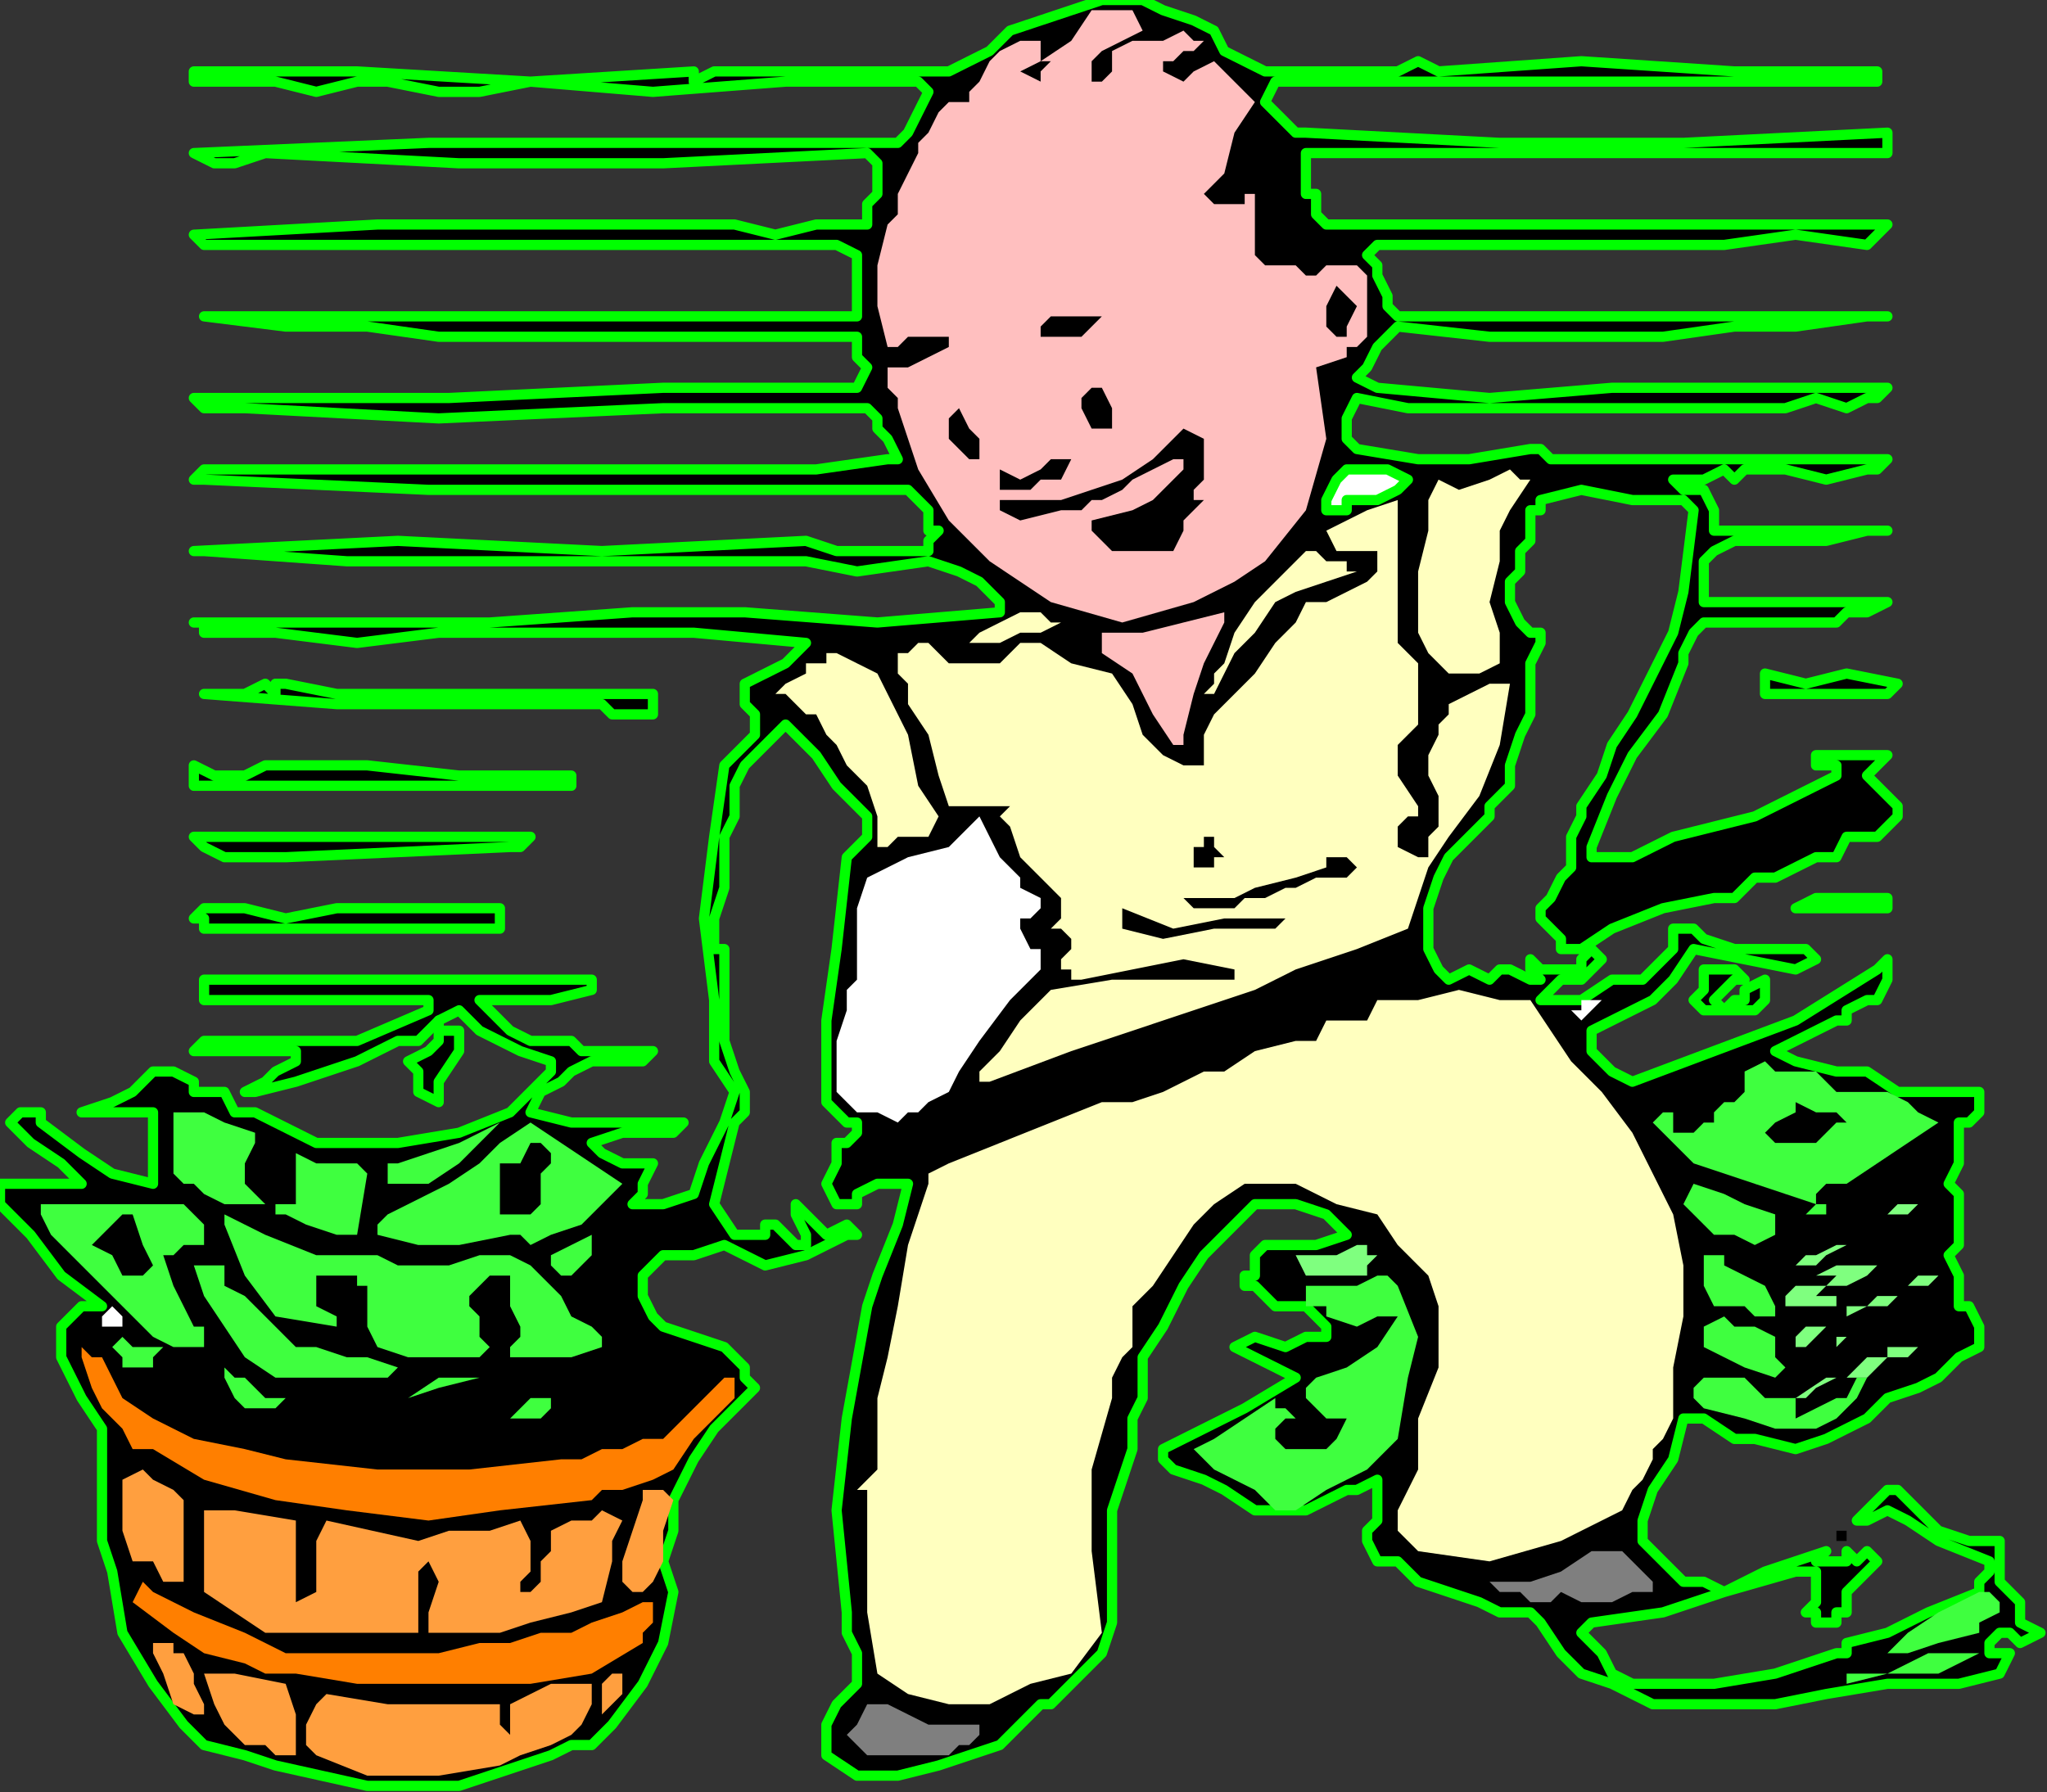 <?xml version="1.0" encoding="UTF-8" standalone="no"?>
<svg
   xmlns:dc="http://purl.org/dc/elements/1.1/"
   xmlns:cc="http://creativecommons.org/ns#"
   xmlns:rdf="http://www.w3.org/1999/02/22-rdf-syntax-ns#"
   xmlns:svg="http://www.w3.org/2000/svg"
   xmlns="http://www.w3.org/2000/svg"
   xmlns:sodipodi="http://sodipodi.sourceforge.net/DTD/sodipodi-0.dtd"
   xmlns:inkscape="http://www.inkscape.org/namespaces/inkscape"
   version="1.0"
   width="53.171mm"
   height="46.567mm"
   id="svg155"
   sodipodi:docname="PESSG106.WMF">
  <rect width="100%" height="100%" fill="#333333" stroke="none"/>
  <sodipodi:namedview
     pagecolor="#ffffff"
     bordercolor="#666666"
     borderopacity="1"
     objecttolerance="10"
     gridtolerance="10"
     guidetolerance="10"
     inkscape:pageopacity="0"
     inkscape:pageshadow="2"
     inkscape:window-width="640"
     inkscape:window-height="480"
     id="namedview157" />
  <defs
     id="defs3">
    <pattern
       id="WMFhbasepattern"
       patternUnits="userSpaceOnUse"
       width="6"
       height="6"
       x="0"
       y="0" />
  </defs>
  <path
     style="fill:#000000;fill-rule:evenodd;fill-opacity:1;stroke:#00ff00;stroke-width:1.002px;stroke-linecap:round;stroke-linejoin:round;stroke-miterlimit:4;stroke-dasharray:none;stroke-opacity:1;"
     d="  M 114.182,1.002   L 117.187,2.004   L 119.19,3.006   L 120.192,5.01   L 120.192,5.01   L 124.198,7.014   L 128.205,7.014   L 132.211,7.014   L 132.211,7.014   L 133.213,7.014   L 134.214,7.014   L 135.216,7.014   L 135.216,7.014   L 137.219,7.014   L 139.222,6.012   L 141.226,7.014   L 141.226,7.014   L 155.248,6.012   L 170.272,7.014   L 184.294,7.014   L 184.294,7.014   L 184.294,8.016   L 184.294,8.016   L 184.294,8.016   L 184.294,8.016   L 182.291,8.016   L 180.288,8.016   L 178.285,8.016   L 178.285,8.016   L 174.278,8.016   L 171.274,8.016   L 168.269,8.016   L 168.269,8.016   L 162.259,8.016   L 157.251,8.016   L 151.242,8.016   L 151.242,8.016   L 142.227,8.016   L 134.214,8.016   L 125.2,8.016   L 125.2,8.016   L 124.198,10.021   L 124.198,10.021   L 125.2,11.023   L 125.2,11.023   L 126.202,12.025   L 127.203,13.027   L 128.205,13.027   L 128.205,13.027   L 147.235,14.029   L 165.264,14.029   L 185.296,13.027   L 185.296,13.027   L 185.296,14.029   L 185.296,14.029   L 185.296,15.031   L 185.296,15.031   L 183.293,15.031   L 178.285,15.031   L 174.278,15.031   L 169.27,15.031   L 169.27,15.031   L 164.262,15.031   L 157.251,15.031   L 151.242,15.031   L 151.242,15.031   L 128.205,15.031   L 128.205,17.035   L 128.205,19.039   L 129.206,19.039   L 129.206,19.039   L 129.206,21.043   L 130.208,22.045   L 131.21,22.045   L 131.21,22.045   L 146.234,22.045   L 162.259,22.045   L 179.286,22.045   L 179.286,22.045   L 181.29,22.045   L 183.293,22.045   L 185.296,22.045   L 185.296,22.045   L 184.294,23.047   L 183.293,24.049   L 183.293,24.049   L 183.293,24.049   L 176.282,23.047   L 169.27,24.049   L 162.259,24.049   L 162.259,24.049   L 135.216,24.049   L 134.214,25.051   L 135.216,26.053   L 135.216,27.056   L 136.218,29.06   L 136.218,29.06   L 136.218,30.062   L 137.219,31.064   L 138.221,31.064   L 138.221,31.064   L 150.24,31.064   L 161.258,31.064   L 173.277,31.064   L 173.277,31.064   L 185.296,31.064   L 185.296,31.064   L 184.294,31.064   L 183.293,31.064   L 183.293,31.064   L 176.282,32.066   L 170.272,32.066   L 163.261,33.068   L 163.261,33.068   L 154.246,33.068   L 146.234,33.068   L 137.219,32.066   L 137.219,32.066   L 135.216,34.07   L 134.214,36.074   L 133.213,37.076   L 133.213,37.076   L 135.216,38.078   L 146.234,39.08   L 158.253,38.078   L 169.27,38.078   L 169.27,38.078   L 174.278,38.078   L 180.288,38.078   L 185.296,38.078   L 185.296,38.078   L 184.294,39.08   L 183.293,39.08   L 181.29,40.082   L 181.29,40.082   L 178.285,39.08   L 175.28,40.082   L 173.277,40.082   L 173.277,40.082   L 165.264,40.082   L 159.254,40.082   L 153.245,40.082   L 153.245,40.082   L 151.242,40.082   L 150.24,40.082   L 149.238,40.082   L 149.238,40.082   L 143.229,40.082   L 138.221,40.082   L 133.213,39.08   L 133.213,39.08   L 132.211,41.084   L 132.211,42.086   L 132.211,43.088   L 132.211,43.088   L 133.213,44.091   L 139.222,45.093   L 144.23,45.093   L 150.24,44.091   L 150.24,44.091   L 151.242,44.091   L 152.243,45.093   L 153.245,45.093   L 153.245,45.093   L 164.262,45.093   L 174.278,45.093   L 185.296,45.093   L 185.296,45.093   L 185.296,45.093   L 184.294,46.095   L 183.293,46.095   L 183.293,46.095   L 179.286,47.097   L 175.28,46.095   L 171.274,46.095   L 171.274,46.095   L 170.272,47.097   L 169.27,46.095   L 169.27,46.095   L 169.27,46.095   L 167.267,47.097   L 165.264,47.097   L 164.262,47.097   L 164.262,47.097   L 165.264,48.099   L 167.267,48.099   L 168.269,50.103   L 168.269,50.103   L 168.269,50.103   L 168.269,52.107   L 169.27,52.107   L 169.27,52.107   L 174.278,52.107   L 180.288,52.107   L 185.296,52.107   L 185.296,52.107   L 185.296,52.107   L 183.293,52.107   L 183.293,52.107   L 183.293,52.107   L 179.286,53.109   L 176.282,53.109   L 172.275,53.109   L 172.275,53.109   L 170.272,53.109   L 168.269,54.111   L 167.267,55.113   L 167.267,55.113   L 167.267,57.117   L 167.267,59.121   L 169.27,59.121   L 169.27,59.121   L 174.278,59.121   L 179.286,59.121   L 184.294,59.121   L 184.294,59.121   L 185.296,59.121   L 183.293,60.123   L 181.29,60.123   L 180.288,61.125   L 180.288,61.125   L 175.28,61.125   L 171.274,61.125   L 167.267,61.125   L 167.267,61.125   L 166.266,62.128   L 165.264,64.132   L 165.264,65.134   L 165.264,65.134   L 163.261,70.144   L 160.256,74.152   L 158.253,78.16   L 156.25,83.171   L 156.25,83.171   L 156.25,84.173   L 156.25,84.173   L 157.251,84.173   L 157.251,84.173   L 160.256,84.173   L 164.262,82.169   L 168.269,81.167   L 168.269,81.167   L 172.275,80.165   L 176.282,78.16   L 180.288,76.156   L 180.288,76.156   L 180.288,75.154   L 179.286,75.154   L 178.285,75.154   L 178.285,74.152   L 178.285,74.152   L 180.288,74.152   L 183.293,74.152   L 185.296,74.152   L 185.296,74.152   L 184.294,75.154   L 183.293,76.156   L 184.294,77.158   L 184.294,77.158   L 185.296,78.16   L 186.298,79.163   L 186.298,80.165   L 186.298,80.165   L 184.294,82.169   L 181.29,82.169   L 180.288,84.173   L 180.288,84.173   L 178.285,84.173   L 176.282,85.175   L 174.278,86.177   L 174.278,86.177   L 172.275,86.177   L 170.272,88.181   L 168.269,88.181   L 168.269,88.181   L 163.261,89.183   L 158.253,91.187   L 155.248,93.191   L 155.248,93.191   L 153.245,93.191   L 153.245,92.189   L 152.243,91.187   L 152.243,91.187   L 151.242,90.185   L 151.242,89.183   L 152.243,88.181   L 152.243,88.181   L 153.245,86.177   L 154.246,85.175   L 154.246,83.171   L 154.246,83.171   L 154.246,82.169   L 155.248,80.165   L 155.248,79.163   L 155.248,79.163   L 157.251,76.156   L 158.253,73.15   L 160.256,70.144   L 160.256,70.144   L 162.259,66.136   L 164.262,62.128   L 165.264,58.119   L 165.264,58.119   L 166.266,50.103   L 165.264,49.101   L 160.256,49.101   L 155.248,48.099   L 151.242,49.101   L 151.242,49.101   L 151.242,50.103   L 150.24,50.103   L 150.24,52.107   L 150.24,52.107   L 150.24,53.109   L 149.238,54.111   L 149.238,56.115   L 149.238,56.115   L 148.237,57.117   L 148.237,59.121   L 149.238,61.125   L 149.238,61.125   L 150.24,62.128   L 150.24,62.128   L 151.242,62.128   L 151.242,62.128   L 151.242,63.13   L 150.24,65.134   L 150.24,66.136   L 150.24,66.136   L 150.24,70.144   L 149.238,72.148   L 148.237,75.154   L 148.237,75.154   L 148.237,77.158   L 146.234,79.163   L 146.234,80.165   L 146.234,80.165   L 144.23,82.169   L 142.227,84.173   L 141.226,86.177   L 141.226,86.177   L 140.224,89.183   L 140.224,91.187   L 140.224,93.191   L 140.224,93.191   L 141.226,95.195   L 141.226,95.195   L 142.227,96.197   L 142.227,96.197   L 144.23,95.195   L 146.234,96.197   L 147.235,95.195   L 147.235,95.195   L 148.237,95.195   L 150.24,96.197   L 151.242,96.197   L 151.242,96.197   L 150.24,95.195   L 150.24,95.195   L 150.24,94.193   L 150.24,94.193   L 151.242,95.195   L 153.245,95.195   L 155.248,95.195   L 155.248,95.195   L 155.248,95.195   L 155.248,94.193   L 156.25,93.191   L 156.25,93.191   L 157.251,94.193   L 156.25,95.195   L 156.25,95.195   L 156.25,95.195   L 155.248,96.197   L 153.245,96.197   L 152.243,97.2   L 152.243,97.2   L 151.242,98.202   L 152.243,98.202   L 153.245,98.202   L 153.245,98.202   L 155.248,98.202   L 158.253,96.197   L 161.258,96.197   L 161.258,96.197   L 162.259,95.195   L 164.262,93.191   L 164.262,91.187   L 164.262,91.187   L 165.264,91.187   L 166.266,91.187   L 167.267,92.189   L 167.267,92.189   L 170.272,93.191   L 174.278,93.191   L 177.283,93.191   L 177.283,93.191   L 178.285,94.193   L 176.282,95.195   L 166.266,93.191   L 164.262,96.197   L 162.259,98.202   L 160.256,99.204   L 160.256,99.204   L 158.253,100.206   L 156.25,101.208   L 156.25,103.212   L 156.25,103.212   L 157.251,104.214   L 158.253,105.216   L 160.256,106.218   L 160.256,106.218   L 168.269,103.212   L 176.282,100.206   L 184.294,95.195   L 184.294,95.195   L 184.294,95.195   L 184.294,95.195   L 185.296,94.193   L 185.296,94.193   L 185.296,96.197   L 184.294,98.202   L 183.293,98.202   L 183.293,98.202   L 181.29,99.204   L 181.29,100.206   L 180.288,100.206   L 180.288,100.206   L 178.285,101.208   L 176.282,102.21   L 174.278,103.212   L 174.278,103.212   L 176.282,104.214   L 180.288,105.216   L 183.293,105.216   L 183.293,105.216   L 186.298,107.22   L 190.304,107.22   L 194.31,107.22   L 194.31,107.22   L 194.31,109.224   L 194.31,109.224   L 193.309,110.226   L 193.309,110.226   L 192.307,110.226   L 192.307,111.228   L 192.307,112.23   L 192.307,112.23   L 192.307,114.235   L 191.306,116.239   L 192.307,117.241   L 192.307,117.241   L 192.307,118.243   L 192.307,118.243   L 192.307,119.245   L 192.307,119.245   L 192.307,120.247   L 192.307,122.251   L 191.306,123.253   L 191.306,123.253   L 191.306,123.253   L 192.307,125.257   L 192.307,126.259   L 192.307,127.261   L 192.307,127.261   L 192.307,128.263   L 192.307,128.263   L 193.309,128.263   L 193.309,128.263   L 194.31,130.267   L 194.31,132.272   L 192.307,133.274   L 190.304,135.278   L 190.304,135.278   L 188.301,136.28   L 185.296,137.282   L 183.293,139.286   L 183.293,139.286   L 179.286,141.29   L 176.282,142.292   L 172.275,141.29   L 172.275,141.29   L 170.272,141.29   L 167.267,139.286   L 165.264,139.286   L 165.264,139.286   L 164.262,143.294   L 162.259,146.3   L 161.258,149.307   L 161.258,149.307   L 161.258,151.311   L 163.261,153.315   L 165.264,155.319   L 165.264,155.319   L 167.267,155.319   L 169.27,156.321   L 171.274,155.319   L 171.274,155.319   L 173.277,154.317   L 176.282,153.315   L 179.286,152.313   L 179.286,152.313   L 178.285,153.315   L 179.286,153.315   L 180.288,153.315   L 180.288,153.315   L 180.288,153.315   L 181.29,153.315   L 181.29,152.313   L 181.29,152.313   L 182.291,153.315   L 183.293,152.313   L 184.294,153.315   L 184.294,153.315   L 183.293,154.317   L 182.291,155.319   L 181.29,156.321   L 181.29,156.321   L 181.29,157.323   L 181.29,158.325   L 181.29,158.325   L 181.29,158.325   L 180.288,158.325   L 180.288,159.327   L 178.285,159.327   L 178.285,159.327   L 178.285,158.325   L 178.285,158.325   L 177.283,158.325   L 177.283,158.325   L 178.285,157.323   L 178.285,156.321   L 178.285,155.319   L 178.285,155.319   L 178.285,154.317   L 176.282,154.317   L 176.282,154.317   L 176.282,154.317   L 169.27,156.321   L 163.261,158.325   L 156.25,159.327   L 156.25,159.327   L 155.248,160.329   L 156.25,161.331   L 157.251,162.333   L 157.251,162.333   L 158.253,164.337   L 160.256,165.339   L 162.259,165.339   L 162.259,165.339   L 168.269,165.339   L 174.278,164.337   L 180.288,162.333   L 180.288,162.333   L 180.288,162.333   L 181.29,162.333   L 181.29,161.331   L 181.29,161.331   L 185.296,160.329   L 189.302,158.325   L 194.31,156.321   L 194.31,156.321   L 194.31,155.319   L 195.312,154.317   L 195.312,153.315   L 195.312,153.315   L 190.304,151.311   L 187.299,149.307   L 185.296,148.304   L 183.293,149.307   L 183.293,149.307   L 182.291,149.307   L 183.293,148.304   L 184.294,147.302   L 185.296,146.3   L 185.296,146.3   L 186.298,146.3   L 187.299,147.302   L 188.301,148.304   L 188.301,148.304   L 190.304,150.309   L 193.309,151.311   L 196.314,151.311   L 196.314,151.311   L 196.314,153.315   L 196.314,155.319   L 197.315,156.321   L 197.315,156.321   L 198.317,157.323   L 198.317,159.327   L 200.32,160.329   L 200.32,160.329   L 200.32,160.329   L 200.32,160.329   L 200.32,160.329   L 200.32,160.329   L 198.317,161.331   L 197.315,160.329   L 196.314,160.329   L 196.314,160.329   L 195.312,161.331   L 195.312,161.331   L 195.312,161.331   L 195.312,161.331   L 195.312,162.333   L 196.314,162.333   L 197.315,162.333   L 197.315,162.333   L 197.315,162.333   L 197.315,162.333   L 197.315,162.333   L 197.315,162.333   L 196.314,164.337   L 192.307,165.339   L 190.304,165.339   L 190.304,165.339   L 185.296,165.339   L 179.286,166.341   L 174.278,167.344   L 174.278,167.344   L 171.274,167.344   L 167.267,167.344   L 164.262,167.344   L 164.262,167.344   L 162.259,167.344   L 160.256,166.341   L 158.253,165.339   L 158.253,165.339   L 155.248,164.337   L 153.245,162.333   L 151.242,159.327   L 151.242,159.327   L 150.24,158.325   L 147.235,158.325   L 145.232,157.323   L 145.232,157.323   L 142.227,156.321   L 139.222,155.319   L 137.219,153.315   L 137.219,153.315   L 135.216,153.315   L 134.214,151.311   L 134.214,150.309   L 134.214,150.309   L 135.216,149.307   L 135.216,147.302   L 135.216,145.298   L 135.216,145.298   L 133.213,146.3   L 132.211,146.3   L 130.208,147.302   L 130.208,147.302   L 128.205,148.304   L 125.2,148.304   L 123.197,148.304   L 120.192,146.3   L 118.189,145.298   L 115.184,144.296   L 115.184,144.296   L 114.182,143.294   L 114.182,142.292   L 114.182,142.292   L 114.182,142.292   L 118.189,140.288   L 122.195,138.284   L 127.203,135.278   L 127.203,135.278   L 125.2,134.276   L 123.197,133.274   L 121.194,132.272   L 121.194,132.272   L 123.197,131.269   L 126.202,132.272   L 128.205,131.269   L 128.205,131.269   L 129.206,131.269   L 130.208,131.269   L 130.208,130.267   L 130.208,130.267   L 128.205,128.263   L 125.2,128.263   L 123.197,126.259   L 123.197,126.259   L 122.195,126.259   L 122.195,125.257   L 123.197,125.257   L 123.197,125.257   L 123.197,124.255   L 123.197,123.253   L 124.198,122.251   L 124.198,122.251   L 127.203,122.251   L 129.206,122.251   L 132.211,121.249   L 132.211,121.249   L 130.208,119.245   L 127.203,118.243   L 123.197,118.243   L 123.197,118.243   L 120.192,121.249   L 118.189,123.253   L 116.186,126.259   L 116.186,126.259   L 114.182,130.267   L 112.179,133.274   L 112.179,137.282   L 112.179,137.282   L 111.178,139.286   L 111.178,141.29   L 111.178,142.292   L 111.178,142.292   L 110.176,145.298   L 109.174,148.304   L 109.174,151.311   L 109.174,151.311   L 109.174,154.317   L 109.174,156.321   L 109.174,159.327   L 109.174,159.327   L 108.173,162.333   L 105.168,165.339   L 103.165,167.344   L 103.165,167.344   L 102.163,167.344   L 101.162,168.346   L 100.16,169.348   L 100.16,169.348   L 98.157,171.352   L 95.152,172.354   L 92.147,173.356   L 92.147,173.356   L 88.141,174.358   L 84.134,174.358   L 81.13,172.354   L 81.13,172.354   L 81.13,170.35   L 81.13,169.348   L 82.131,167.344   L 82.131,167.344   L 83.133,166.341   L 84.134,165.339   L 84.134,163.335   L 84.134,163.335   L 84.134,162.333   L 83.133,160.329   L 83.133,158.325   L 83.133,158.325   L 82.131,148.304   L 83.133,139.286   L 85.136,128.263   L 85.136,128.263   L 86.138,125.257   L 88.141,120.247   L 89.142,116.239   L 89.142,116.239   L 88.141,116.239   L 86.138,116.239   L 84.134,117.241   L 84.134,117.241   L 84.134,118.243   L 83.133,118.243   L 82.131,118.243   L 82.131,118.243   L 81.13,116.239   L 82.131,114.235   L 82.131,112.23   L 82.131,112.23   L 83.133,112.23   L 84.134,111.228   L 84.134,110.226   L 84.134,110.226   L 83.133,110.226   L 82.131,109.224   L 81.13,108.222   L 81.13,108.222   L 81.13,100.206   L 82.131,93.191   L 83.133,84.173   L 83.133,84.173   L 84.134,83.171   L 85.136,82.169   L 85.136,80.165   L 85.136,80.165   L 82.131,77.158   L 80.128,74.152   L 77.123,71.146   L 77.123,71.146   L 76.122,72.148   L 75.12,73.15   L 74.118,74.152   L 74.118,74.152   L 73.117,75.154   L 72.115,77.158   L 72.115,78.16   L 72.115,78.16   L 72.115,79.163   L 72.115,80.165   L 72.115,80.165   L 72.115,80.165   L 71.114,82.169   L 71.114,83.171   L 71.114,84.173   L 71.114,84.173   L 71.114,87.179   L 70.112,90.185   L 70.112,93.191   L 70.112,93.191   L 71.114,93.191   L 71.114,98.202   L 71.114,102.21   L 72.115,105.216   L 72.115,105.216   L 73.117,107.22   L 73.117,109.224   L 72.115,110.226   L 72.115,110.226   L 71.114,114.235   L 70.112,118.243   L 72.115,121.249   L 72.115,121.249   L 72.115,121.249   L 73.117,121.249   L 74.118,121.249   L 74.118,121.249   L 75.12,121.249   L 75.12,121.249   L 75.12,120.247   L 75.12,120.247   L 76.122,120.247   L 77.123,121.249   L 78.125,122.251   L 78.125,122.251   L 79.126,122.251   L 79.126,121.249   L 78.125,119.245   L 78.125,118.243   L 78.125,118.243   L 79.126,119.245   L 81.13,121.249   L 83.133,120.247   L 83.133,120.247   L 84.134,121.249   L 83.133,121.249   L 83.133,121.249   L 83.133,121.249   L 79.126,123.253   L 75.12,124.255   L 71.114,122.251   L 71.114,122.251   L 68.109,123.253   L 65.104,123.253   L 63.101,125.257   L 63.101,125.257   L 63.101,127.261   L 64.102,129.265   L 65.104,130.267   L 65.104,130.267   L 68.109,131.269   L 71.114,132.272   L 73.117,134.276   L 73.117,134.276   L 73.117,135.278   L 74.118,136.28   L 73.117,137.282   L 73.117,137.282   L 70.112,140.288   L 68.109,143.294   L 66.106,147.302   L 66.106,147.302   L 66.106,150.309   L 65.104,153.315   L 66.106,156.321   L 66.106,156.321   L 65.104,161.331   L 63.101,165.339   L 60.096,169.348   L 60.096,169.348   L 58.093,171.352   L 56.09,171.352   L 54.086,172.354   L 54.086,172.354   L 45.072,175.36   L 36.058,175.36   L 27.043,173.356   L 27.043,173.356   L 24.038,172.354   L 20.032,171.352   L 18.029,169.348   L 18.029,169.348   L 15.024,165.339   L 12.019,160.329   L 11.018,154.317   L 11.018,154.317   L 10.016,151.311   L 10.016,147.302   L 10.016,143.294   L 10.016,143.294   L 10.016,140.288   L 8.013,137.282   L 6.01,133.274   L 6.01,133.274   L 6.01,131.269   L 6.01,130.267   L 8.013,128.263   L 10.016,128.263   L 10.016,128.263   L 10.016,128.263   L 10.016,128.263   L 10.016,128.263   L 10.016,128.263   L 6.01,125.257   L 3.005,121.249   L 0,118.243   L 0,118.243   L 0,116.239   L 8.013,116.239   L 8.013,116.239   L 6.01,114.235   L 3.005,112.23   L 1.002,110.226   L 1.002,110.226   L 1.002,110.226   L 1.002,110.226   L 2.003,109.224   L 2.003,109.224   L 3.005,109.224   L 3.005,109.224   L 4.006,109.224   L 4.006,109.224   L 4.006,110.226   L 8.013,113.232   L 11.018,115.237   L 15.024,116.239   L 15.024,116.239   L 15.024,115.237   L 15.024,114.235   L 15.024,112.23   L 15.024,112.23   L 15.024,110.226   L 15.024,109.224   L 14.022,109.224   L 14.022,109.224   L 12.019,109.224   L 10.016,109.224   L 8.013,109.224   L 8.013,109.224   L 11.018,108.222   L 13.021,107.22   L 15.024,105.216   L 15.024,105.216   L 16.026,105.216   L 17.027,105.216   L 19.03,106.218   L 19.03,106.218   L 19.03,107.22   L 20.032,107.22   L 22.035,107.22   L 22.035,107.22   L 23.037,109.224   L 25.04,109.224   L 27.043,110.226   L 27.043,110.226   L 31.05,112.23   L 35.056,112.23   L 39.062,112.23   L 39.062,112.23   L 45.072,111.228   L 50.08,109.224   L 54.086,105.216   L 54.086,105.216   L 54.086,104.214   L 51.082,103.212   L 47.075,101.208   L 45.072,99.204   L 45.072,99.204   L 43.069,100.206   L 41.066,102.21   L 39.062,102.21   L 39.062,102.21   L 35.056,104.214   L 29.046,106.218   L 25.04,107.22   L 25.04,107.22   L 24.038,107.22   L 26.042,106.218   L 27.043,105.216   L 29.046,104.214   L 29.046,104.214   L 29.046,103.212   L 26.042,103.212   L 23.037,103.212   L 20.032,103.212   L 20.032,103.212   L 20.032,103.212   L 19.03,103.212   L 20.032,102.21   L 20.032,102.21   L 27.043,102.21   L 35.056,102.21   L 42.067,99.204   L 42.067,99.204   L 42.067,98.202   L 42.067,98.202   L 41.066,98.202   L 41.066,98.202   L 34.054,98.202   L 27.043,98.202   L 21.034,98.202   L 21.034,98.202   L 20.032,98.202   L 20.032,97.2   L 20.032,96.197   L 20.032,96.197   L 33.053,96.197   L 45.072,96.197   L 58.093,96.197   L 58.093,96.197   L 58.093,96.197   L 58.093,97.2   L 58.093,97.2   L 58.093,97.2   L 54.086,98.202   L 51.082,98.202   L 48.077,98.202   L 48.077,98.202   L 47.075,98.202   L 48.077,99.204   L 48.077,99.204   L 48.077,99.204   L 49.078,100.206   L 50.08,101.208   L 52.083,102.21   L 52.083,102.21   L 54.086,102.21   L 56.09,102.21   L 57.091,103.212   L 57.091,103.212   L 59.094,103.212   L 61.098,103.212   L 64.102,103.212   L 64.102,103.212   L 63.101,104.214   L 63.101,104.214   L 62.099,104.214   L 62.099,104.214   L 60.096,104.214   L 58.093,104.214   L 56.09,105.216   L 56.09,105.216   L 55.088,106.218   L 53.085,107.22   L 52.083,109.224   L 52.083,109.224   L 56.09,110.226   L 62.099,110.226   L 67.107,110.226   L 67.107,110.226   L 67.107,110.226   L 66.106,111.228   L 66.106,111.228   L 66.106,111.228   L 63.101,111.228   L 61.098,111.228   L 58.093,112.23   L 58.093,112.23   L 59.094,113.232   L 61.098,114.235   L 64.102,114.235   L 64.102,114.235   L 63.101,116.239   L 63.101,117.241   L 62.099,118.243   L 62.099,118.243   L 63.101,118.243   L 65.104,118.243   L 68.109,117.241   L 69.11,114.235   L 69.11,114.235   L 70.112,112.23   L 71.114,110.226   L 72.115,107.22   L 72.115,107.22   L 70.112,104.214   L 70.112,101.208   L 70.112,98.202   L 70.112,98.202   L 69.11,90.185   L 70.112,82.169   L 71.114,75.154   L 71.114,75.154   L 72.115,74.152   L 73.117,73.15   L 74.118,72.148   L 74.118,72.148   L 74.118,70.144   L 73.117,69.142   L 73.117,67.138   L 73.117,67.138   L 75.12,66.136   L 77.123,65.134   L 79.126,63.13   L 79.126,63.13   L 68.109,62.128   L 57.091,62.128   L 46.074,62.128   L 46.074,62.128   L 45.072,62.128   L 44.07,62.128   L 43.069,62.128   L 43.069,62.128   L 35.056,63.13   L 27.043,62.128   L 20.032,62.128   L 20.032,62.128   L 20.032,61.125   L 19.03,61.125   L 20.032,61.125   L 20.032,61.125   L 33.053,61.125   L 48.077,61.125   L 62.099,60.123   L 62.099,60.123   L 73.117,60.123   L 86.138,61.125   L 98.157,60.123   L 98.157,60.123   L 98.157,59.121   L 96.154,57.117   L 94.15,56.115   L 91.146,55.113   L 91.146,55.113   L 84.134,56.115   L 79.126,55.113   L 73.117,55.113   L 73.117,55.113   L 70.112,55.113   L 66.106,55.113   L 63.101,55.113   L 63.101,55.113   L 48.077,55.113   L 34.054,55.113   L 20.032,54.111   L 20.032,54.111   L 19.03,54.111   L 19.03,54.111   L 19.03,54.111   L 19.03,54.111   L 39.062,53.109   L 59.094,54.111   L 79.126,53.109   L 79.126,53.109   L 82.131,54.111   L 86.138,54.111   L 90.144,54.111   L 90.144,54.111   L 91.146,54.111   L 91.146,53.109   L 92.147,52.107   L 92.147,52.107   L 91.146,52.107   L 91.146,50.103   L 90.144,49.101   L 90.144,49.101   L 89.142,48.099   L 88.141,48.099   L 86.138,48.099   L 86.138,48.099   L 64.102,48.099   L 42.067,48.099   L 20.032,47.097   L 20.032,47.097   L 19.03,47.097   L 20.032,46.095   L 80.128,46.095   L 87.139,45.093   L 88.141,45.093   L 87.139,43.088   L 86.138,42.086   L 86.138,41.084   L 86.138,41.084   L 85.136,40.082   L 65.104,40.082   L 43.069,41.084   L 24.038,40.082   L 24.038,40.082   L 22.035,40.082   L 21.034,40.082   L 20.032,40.082   L 20.032,40.082   L 19.03,39.08   L 20.032,39.08   L 22.035,39.08   L 24.038,39.08   L 24.038,39.08   L 44.07,39.08   L 65.104,38.078   L 84.134,38.078   L 84.134,38.078   L 85.136,36.074   L 84.134,35.072   L 84.134,33.068   L 84.134,33.068   L 84.134,33.068   L 76.122,33.068   L 70.112,33.068   L 63.101,33.068   L 63.101,33.068   L 59.094,33.068   L 56.09,33.068   L 52.083,33.068   L 52.083,33.068   L 49.078,33.068   L 47.075,33.068   L 43.069,33.068   L 43.069,33.068   L 36.058,32.066   L 28.045,32.066   L 20.032,31.064   L 20.032,31.064   L 20.032,31.064   L 26.042,31.064   L 33.053,31.064   L 40.064,31.064   L 40.064,31.064   L 54.086,31.064   L 69.11,31.064   L 84.134,31.064   L 84.134,31.064   L 84.134,29.06   L 84.134,28.058   L 84.134,27.056   L 84.134,27.056   L 84.134,25.051   L 82.131,24.049   L 81.13,24.049   L 81.13,24.049   L 56.09,24.049   L 54.086,24.049   L 53.085,24.049   L 52.083,24.049   L 52.083,24.049   L 42.067,24.049   L 33.053,24.049   L 23.037,24.049   L 23.037,24.049   L 22.035,24.049   L 20.032,24.049   L 19.03,23.047   L 19.03,23.047   L 37.059,22.045   L 54.086,22.045   L 72.115,22.045   L 72.115,22.045   L 76.122,23.047   L 80.128,22.045   L 84.134,22.045   L 84.134,22.045   L 85.136,22.045   L 85.136,20.041   L 86.138,19.039   L 86.138,19.039   L 86.138,18.037   L 86.138,17.035   L 86.138,16.033   L 86.138,16.033   L 85.136,15.031   L 65.104,16.033   L 45.072,16.033   L 26.042,15.031   L 26.042,15.031   L 23.037,16.033   L 21.034,16.033   L 19.03,15.031   L 19.03,15.031   L 19.03,15.031   L 42.067,14.029   L 65.104,14.029   L 88.141,14.029   L 88.141,14.029   L 89.142,13.027   L 90.144,11.023   L 91.146,9.019   L 91.146,9.019   L 90.144,8.016   L 77.123,8.016   L 64.102,9.019   L 52.083,8.016   L 52.083,8.016   L 47.075,9.019   L 43.069,9.019   L 38.061,8.016   L 38.061,8.016   L 35.056,8.016   L 31.05,9.019   L 27.043,8.016   L 27.043,8.016   L 24.038,8.016   L 22.035,8.016   L 19.03,8.016   L 19.03,8.016   L 19.03,7.014   L 35.056,7.014   L 52.083,8.016   L 68.109,7.014   L 68.109,7.014   L 68.109,8.016   L 70.112,7.014   L 70.112,7.014   L 70.112,7.014   L 76.122,7.014   L 82.131,7.014   L 88.141,7.014   L 88.141,7.014   L 90.144,7.014   L 93.149,7.014   L 95.152,6.012   L 95.152,6.012   L 97.155,5.01   L 99.158,3.006   L 102.163,2.004   L 102.163,2.004   L 105.168,1.002   L 108.173,0   L 112.179,0   L 112.179,0   L 114.182,1.002  z "
     id="path5" />
  <path
     style="fill:#ffbfbf;fill-rule:evenodd;fill-opacity:1;stroke:none;"
     d="  M 112.179,3.006   L 110.176,4.008   L 108.173,5.01   L 107.171,6.012   L 107.171,6.012   L 107.171,7.014   L 107.171,8.016   L 108.173,8.016   L 108.173,8.016   L 109.174,7.014   L 109.174,6.012   L 109.174,5.01   L 109.174,5.01   L 111.178,4.008   L 114.182,4.008   L 116.186,3.006   L 116.186,3.006   L 117.187,4.008   L 117.187,4.008   L 118.189,4.008   L 118.189,4.008   L 117.187,5.01   L 116.186,5.01   L 116.186,5.01   L 116.186,5.01   L 115.184,6.012   L 114.182,6.012   L 114.182,7.014   L 114.182,7.014   L 116.186,8.016   L 117.187,7.014   L 119.19,6.012   L 119.19,6.012   L 120.192,7.014   L 121.194,8.016   L 123.197,10.021   L 123.197,10.021   L 121.194,13.027   L 120.192,17.035   L 118.189,19.039   L 118.189,19.039   L 119.19,20.041   L 120.192,20.041   L 121.194,20.041   L 121.194,20.041   L 122.195,20.041   L 122.195,19.039   L 123.197,19.039   L 123.197,19.039   L 123.197,20.041   L 123.197,20.041   L 123.197,20.041   L 123.197,20.041   L 123.197,21.043   L 123.197,21.043   L 123.197,22.045   L 123.197,22.045   L 123.197,22.045   L 123.197,23.047   L 123.197,24.049   L 123.197,24.049   L 123.197,24.049   L 123.197,24.049   L 123.197,25.051   L 123.197,25.051   L 124.198,26.053   L 125.2,26.053   L 127.203,26.053   L 127.203,26.053   L 128.205,27.056   L 128.205,27.056   L 129.206,27.056   L 129.206,27.056   L 130.208,26.053   L 131.21,26.053   L 133.213,26.053   L 133.213,26.053   L 134.214,27.056   L 134.214,30.062   L 134.214,33.068   L 134.214,33.068   L 133.213,34.07   L 132.211,34.07   L 132.211,35.072   L 132.211,35.072   L 129.206,36.074   L 130.208,43.088   L 128.205,50.103   L 124.198,55.113   L 124.198,55.113   L 121.194,57.117   L 119.19,58.119   L 117.187,59.121   L 117.187,59.121   L 110.176,61.125   L 103.165,59.121   L 97.155,55.113   L 97.155,55.113   L 93.149,51.105   L 90.144,46.095   L 88.141,40.082   L 88.141,40.082   L 88.141,39.08   L 87.139,38.078   L 87.139,36.074   L 87.139,36.074   L 89.142,36.074   L 91.146,35.072   L 93.149,34.07   L 93.149,34.07   L 93.149,33.068   L 91.146,33.068   L 91.146,33.068   L 91.146,33.068   L 89.142,33.068   L 88.141,34.07   L 87.139,34.07   L 87.139,34.07   L 86.138,30.062   L 86.138,26.053   L 87.139,22.045   L 87.139,22.045   L 88.141,21.043   L 88.141,20.041   L 88.141,20.041   L 88.141,20.041   L 88.141,19.039   L 89.142,17.035   L 90.144,15.031   L 90.144,15.031   L 90.144,14.029   L 91.146,13.027   L 91.146,13.027   L 91.146,13.027   L 92.147,11.023   L 93.149,10.021   L 95.152,10.021   L 95.152,10.021   L 95.152,9.019   L 95.152,9.019   L 96.154,8.016   L 96.154,8.016   L 97.155,6.012   L 98.157,5.01   L 100.16,4.008   L 100.16,4.008   L 102.163,4.008   L 102.163,6.012   L 100.16,7.014   L 102.163,8.016   L 102.163,8.016   L 102.163,8.016   L 102.163,7.014   L 103.165,6.012   L 103.165,6.012   L 102.163,6.012   L 105.168,4.008   L 107.171,1.002   L 111.178,1.002   L 111.178,1.002   L 112.179,3.006  z "
     id="path7" />
  <path
     style="fill:#000000;fill-rule:evenodd;fill-opacity:1;stroke:none;"
     d="  M 133.213,30.062   L 132.211,32.066   L 132.211,33.068   L 131.21,33.068   L 131.21,33.068   L 130.208,32.066   L 130.208,30.062   L 131.21,28.058   L 131.21,28.058   L 132.211,29.06   L 132.211,29.06   L 133.213,30.062  z "
     id="path9" />
  <path
     style="fill:#000000;fill-rule:evenodd;fill-opacity:1;stroke:none;"
     d="  M 108.173,31.064   L 106.17,33.068   L 104.166,33.068   L 102.163,33.068   L 102.163,33.068   L 102.163,32.066   L 103.165,31.064   L 105.168,31.064   L 108.173,31.064  z "
     id="path11" />
  <path
     style="fill:#000000;fill-rule:evenodd;fill-opacity:1;stroke:none;"
     d="  M 109.174,40.082   L 109.174,41.084   L 109.174,42.086   L 108.173,42.086   L 108.173,42.086   L 107.171,42.086   L 106.17,40.082   L 106.17,39.08   L 106.17,39.08   L 107.171,38.078   L 108.173,38.078   L 109.174,40.082  z "
     id="path13" />
  <path
     style="fill:#000000;fill-rule:evenodd;fill-opacity:1;stroke:none;"
     d="  M 96.154,43.088   L 96.154,45.093   L 95.152,45.093   L 94.15,44.091   L 94.15,44.091   L 93.149,43.088   L 93.149,42.086   L 93.149,41.084   L 93.149,41.084   L 94.15,40.082   L 95.152,42.086   L 96.154,43.088  z "
     id="path15" />
  <path
     style="fill:#000000;fill-rule:evenodd;fill-opacity:1;stroke:none;"
     d="  M 118.189,43.088   L 118.189,45.093   L 118.189,47.097   L 117.187,48.099   L 117.187,48.099   L 117.187,49.101   L 118.189,49.101   L 118.189,49.101   L 118.189,49.101   L 116.186,51.105   L 116.186,52.107   L 115.184,54.111   L 115.184,54.111   L 112.179,54.111   L 109.174,54.111   L 107.171,52.107   L 107.171,52.107   L 107.171,51.105   L 111.178,50.103   L 113.181,49.101   L 116.186,46.095   L 116.186,46.095   L 116.186,45.093   L 115.184,45.093   L 115.184,45.093   L 115.184,45.093   L 113.181,46.095   L 111.178,47.097   L 110.176,48.099   L 110.176,48.099   L 108.173,49.101   L 107.171,49.101   L 106.17,50.103   L 106.17,50.103   L 104.166,50.103   L 100.16,51.105   L 98.157,50.103   L 98.157,50.103   L 98.157,49.101   L 101.162,49.101   L 104.166,49.101   L 107.171,48.099   L 107.171,48.099   L 110.176,47.097   L 113.181,45.093   L 116.186,42.086   L 116.186,42.086   L 116.186,42.086   L 118.189,43.088   L 118.189,43.088  z "
     id="path17" />
  <path
     style="fill:#000000;fill-rule:evenodd;fill-opacity:1;stroke:none;"
     d="  M 105.168,45.093   L 104.166,47.097   L 102.163,47.097   L 101.162,48.099   L 101.162,48.099   L 100.16,48.099   L 98.157,48.099   L 98.157,47.097   L 98.157,47.097   L 98.157,46.095   L 100.16,47.097   L 102.163,46.095   L 102.163,46.095   L 103.165,45.093   L 104.166,45.093   L 105.168,45.093  z "
     id="path19" />
  <path
     style="fill:#ffffff;fill-rule:evenodd;fill-opacity:1;stroke:#00ff00;stroke-width:1.002px;stroke-linecap:round;stroke-linejoin:round;stroke-miterlimit:4;stroke-dasharray:none;stroke-opacity:1;"
     d="  M 138.221,47.097   L 137.219,48.099   L 135.216,49.101   L 134.214,49.101   L 134.214,49.101   L 132.211,49.101   L 132.211,50.103   L 130.208,50.103   L 130.208,50.103   L 130.208,49.101   L 131.21,47.097   L 132.211,46.095   L 132.211,46.095   L 134.214,46.095   L 136.218,46.095   L 138.221,47.097  z "
     id="path21" />
  <path
     style="fill:#ffffbf;fill-rule:evenodd;fill-opacity:1;stroke:none;"
     d="  M 150.24,47.097   L 148.237,50.103   L 147.235,52.107   L 147.235,55.113   L 147.235,55.113   L 146.234,59.121   L 147.235,62.128   L 147.235,65.134   L 147.235,65.134   L 145.232,66.136   L 143.229,66.136   L 142.227,66.136   L 142.227,66.136   L 141.226,65.134   L 140.224,64.132   L 139.222,62.128   L 139.222,62.128   L 139.222,59.121   L 139.222,56.115   L 140.224,52.107   L 140.224,52.107   L 140.224,50.103   L 140.224,49.101   L 141.226,47.097   L 141.226,47.097   L 143.229,48.099   L 146.234,47.097   L 148.237,46.095   L 148.237,46.095   L 148.237,46.095   L 149.238,47.097   L 150.24,47.097  z "
     id="path23" />
  <path
     style="fill:#ffffbf;fill-rule:evenodd;fill-opacity:1;stroke:none;"
     d="  M 137.219,50.103   L 137.219,53.109   L 137.219,56.115   L 137.219,58.119   L 137.219,58.119   L 137.219,61.125   L 137.219,63.13   L 139.222,65.134   L 139.222,65.134   L 139.222,68.14   L 139.222,71.146   L 137.219,73.15   L 137.219,76.156   L 139.222,79.163   L 139.222,79.163   L 139.222,79.163   L 139.222,79.163   L 139.222,80.165   L 139.222,80.165   L 138.221,80.165   L 137.219,81.167   L 137.219,82.169   L 137.219,82.169   L 137.219,83.171   L 139.222,84.173   L 140.224,84.173   L 140.224,84.173   L 140.224,83.171   L 140.224,82.169   L 140.224,82.169   L 140.224,82.169   L 141.226,81.167   L 141.226,79.163   L 141.226,78.16   L 141.226,78.16   L 140.224,76.156   L 140.224,74.152   L 141.226,72.148   L 141.226,72.148   L 141.226,71.146   L 142.227,70.144   L 142.227,69.142   L 142.227,69.142   L 144.23,68.14   L 146.234,67.138   L 148.237,67.138   L 148.237,67.138   L 147.235,73.15   L 145.232,78.16   L 142.227,82.169   L 142.227,82.169   L 140.224,85.175   L 139.222,88.181   L 138.221,91.187   L 138.221,91.187   L 133.213,93.191   L 127.203,95.195   L 123.197,97.2   L 123.197,97.2   L 114.182,100.206   L 105.168,103.212   L 97.155,106.218   L 97.155,106.218   L 96.154,106.218   L 96.154,106.218   L 96.154,105.216   L 96.154,105.216   L 98.157,103.212   L 100.16,100.206   L 103.165,97.2   L 103.165,97.2   L 109.174,96.197   L 115.184,96.197   L 121.194,96.197   L 121.194,96.197   L 121.194,96.197   L 121.194,95.195   L 121.194,95.195   L 121.194,95.195   L 116.186,94.193   L 111.178,95.195   L 106.17,96.197   L 106.17,96.197   L 105.168,96.197   L 105.168,95.195   L 104.166,95.195   L 104.166,95.195   L 104.166,95.195   L 104.166,94.193   L 105.168,93.191   L 105.168,93.191   L 105.168,93.191   L 105.168,93.191   L 105.168,93.191   L 105.168,93.191   L 105.168,92.189   L 104.166,91.187   L 103.165,91.187   L 103.165,91.187   L 104.166,90.185   L 104.166,89.183   L 104.166,88.181   L 104.166,88.181   L 102.163,86.177   L 100.16,84.173   L 99.158,81.167   L 99.158,81.167   L 98.157,80.165   L 98.157,80.165   L 99.158,79.163   L 99.158,79.163   L 99.158,79.163   L 99.158,79.163   L 99.158,79.163   L 99.158,79.163   L 97.155,79.163   L 95.152,79.163   L 93.149,79.163   L 93.149,79.163   L 92.147,76.156   L 91.146,72.148   L 89.142,69.142   L 89.142,69.142   L 89.142,67.138   L 88.141,66.136   L 88.141,64.132   L 88.141,64.132   L 89.142,64.132   L 90.144,63.13   L 91.146,63.13   L 91.146,63.13   L 93.149,65.134   L 95.152,65.134   L 98.157,65.134   L 98.157,65.134   L 99.158,64.132   L 100.16,63.13   L 102.163,63.13   L 102.163,63.13   L 105.168,65.134   L 109.174,66.136   L 111.178,69.142   L 111.178,69.142   L 112.179,72.148   L 114.182,74.152   L 116.186,75.154   L 116.186,75.154   L 118.189,75.154   L 118.189,72.148   L 119.19,70.144   L 119.19,70.144   L 121.194,68.14   L 123.197,66.136   L 125.2,63.13   L 125.2,63.13   L 125.2,63.13   L 126.202,62.128   L 127.203,61.125   L 127.203,61.125   L 128.205,59.121   L 130.208,59.121   L 132.211,58.119   L 132.211,58.119   L 134.214,57.117   L 135.216,56.115   L 135.216,54.111   L 135.216,54.111   L 133.213,54.111   L 131.21,54.111   L 130.208,52.107   L 130.208,52.107   L 132.211,51.105   L 134.214,50.103   L 137.219,49.101   L 137.219,49.101   L 137.219,50.103  z "
     id="path25" />
  <path
     style="fill:#ffffbf;fill-rule:evenodd;fill-opacity:1;stroke:none;"
     d="  M 132.211,55.113   L 132.211,56.115   L 132.211,56.115   L 133.213,56.115   L 133.213,56.115   L 130.208,57.117   L 127.203,58.119   L 125.2,59.121   L 125.2,59.121   L 123.197,62.128   L 121.194,64.132   L 120.192,66.136   L 120.192,66.136   L 119.19,68.14   L 118.189,68.14   L 118.189,68.14   L 118.189,68.14   L 118.189,68.14   L 119.19,67.138   L 119.19,66.136   L 120.192,65.134   L 120.192,65.134   L 121.194,62.128   L 123.197,59.121   L 125.2,57.117   L 125.2,57.117   L 126.202,56.115   L 127.203,55.113   L 128.205,54.111   L 128.205,54.111   L 129.206,54.111   L 130.208,55.113   L 132.211,55.113  z "
     id="path27" />
  <path
     style="fill:#ffbfbf;fill-rule:evenodd;fill-opacity:1;stroke:none;"
     d="  M 120.192,61.125   L 118.189,65.134   L 117.187,68.14   L 116.186,72.148   L 116.186,72.148   L 116.186,73.15   L 116.186,73.15   L 115.184,73.15   L 115.184,73.15   L 113.181,70.144   L 111.178,66.136   L 108.173,64.132   L 108.173,64.132   L 108.173,62.128   L 112.179,62.128   L 116.186,61.125   L 120.192,60.123   L 120.192,60.123   L 120.192,61.125  z "
     id="path29" />
  <path
     style="fill:#ffffbf;fill-rule:evenodd;fill-opacity:1;stroke:none;"
     d="  M 104.166,61.125   L 102.163,62.128   L 101.162,62.128   L 100.16,62.128   L 100.16,62.128   L 98.157,63.13   L 96.154,63.13   L 95.152,63.13   L 95.152,63.13   L 95.152,63.13   L 96.154,62.128   L 98.157,61.125   L 100.16,60.123   L 100.16,60.123   L 102.163,60.123   L 103.165,61.125   L 104.166,61.125  z "
     id="path31" />
  <path
     style="fill:#ffffbf;fill-rule:evenodd;fill-opacity:1;stroke:none;"
     d="  M 87.139,68.14   L 89.142,72.148   L 90.144,77.158   L 92.147,80.165   L 92.147,80.165   L 91.146,82.169   L 88.141,82.169   L 87.139,83.171   L 87.139,83.171   L 86.138,83.171   L 86.138,80.165   L 85.136,77.158   L 83.133,75.154   L 83.133,75.154   L 82.131,73.15   L 81.13,72.148   L 80.128,70.144   L 80.128,70.144   L 79.126,70.144   L 77.123,68.14   L 76.122,68.14   L 76.122,68.14   L 77.123,67.138   L 79.126,66.136   L 79.126,65.134   L 79.126,65.134   L 81.13,65.134   L 81.13,64.132   L 82.131,64.132   L 82.131,64.132   L 84.134,65.134   L 86.138,66.136   L 87.139,68.14  z "
     id="path33" />
  <path
     style="fill:#000000;fill-rule:evenodd;fill-opacity:1;stroke:#00ff00;stroke-width:1.002px;stroke-linecap:round;stroke-linejoin:round;stroke-miterlimit:4;stroke-dasharray:none;stroke-opacity:1;"
     d="  M 186.298,67.138   L 185.296,68.14   L 185.296,68.14   L 184.294,68.14   L 184.294,68.14   L 180.288,68.14   L 177.283,68.14   L 174.278,68.14   L 174.278,68.14   L 173.277,68.14   L 173.277,67.138   L 173.277,66.136   L 173.277,66.136   L 177.283,67.138   L 181.29,66.136   L 186.298,67.138  z "
     id="path35" />
  <path
     style="fill:#000000;fill-rule:evenodd;fill-opacity:1;stroke:#00ff00;stroke-width:1.002px;stroke-linecap:round;stroke-linejoin:round;stroke-miterlimit:4;stroke-dasharray:none;stroke-opacity:1;"
     d="  M 28.045,67.138   L 33.053,68.14   L 38.061,68.14   L 43.069,68.14   L 43.069,68.14   L 50.08,68.14   L 57.091,68.14   L 64.102,68.14   L 64.102,68.14   L 64.102,69.142   L 64.102,70.144   L 63.101,70.144   L 63.101,70.144   L 62.099,70.144   L 60.096,70.144   L 59.094,69.142   L 59.094,69.142   L 46.074,69.142   L 33.053,69.142   L 20.032,68.14   L 20.032,68.14   L 20.032,68.14   L 20.032,68.14   L 20.032,68.14   L 20.032,68.14   L 22.035,68.14   L 24.038,68.14   L 26.042,67.138   L 26.042,67.138   L 27.043,68.14   L 27.043,67.138   L 28.045,67.138  z "
     id="path37" />
  <path
     style="fill:#000000;fill-rule:evenodd;fill-opacity:1;stroke:#00ff00;stroke-width:1.002px;stroke-linecap:round;stroke-linejoin:round;stroke-miterlimit:4;stroke-dasharray:none;stroke-opacity:1;"
     d="  M 56.09,76.156   L 56.09,76.156   L 56.09,77.158   L 56.09,77.158   L 56.09,77.158   L 56.09,77.158   L 56.09,77.158   L 55.088,77.158   L 55.088,77.158   L 43.069,77.158   L 32.051,77.158   L 20.032,77.158   L 20.032,77.158   L 20.032,77.158   L 19.03,77.158   L 19.03,76.156   L 19.03,76.156   L 19.03,75.154   L 21.034,76.156   L 24.038,76.156   L 26.042,75.154   L 26.042,75.154   L 36.058,75.154   L 45.072,76.156   L 56.09,76.156  z "
     id="path39" />
  <path
     style="fill:#ffffff;fill-rule:evenodd;fill-opacity:1;stroke:none;"
     d="  M 100.16,86.177   L 100.16,87.179   L 102.163,88.181   L 102.163,89.183   L 102.163,89.183   L 101.162,90.185   L 100.16,90.185   L 100.16,91.187   L 100.16,91.187   L 101.162,93.191   L 102.163,93.191   L 102.163,95.195   L 102.163,95.195   L 99.158,98.202   L 96.154,102.21   L 94.15,105.216   L 94.15,105.216   L 93.149,107.22   L 91.146,108.222   L 90.144,109.224   L 90.144,109.224   L 89.142,109.224   L 88.141,110.226   L 88.141,110.226   L 88.141,110.226   L 86.138,109.224   L 84.134,109.224   L 82.131,107.22   L 82.131,107.22   L 82.131,105.216   L 82.131,102.21   L 83.133,99.204   L 83.133,99.204   L 83.133,98.202   L 83.133,97.2   L 84.134,96.197   L 84.134,96.197   L 84.134,93.191   L 84.134,89.183   L 85.136,86.177   L 85.136,86.177   L 89.142,84.173   L 93.149,83.171   L 96.154,80.165   L 96.154,80.165   L 97.155,82.169   L 98.157,84.173   L 100.16,86.177  z "
     id="path41" />
  <path
     style="fill:#000000;fill-rule:evenodd;fill-opacity:1;stroke:none;"
     d="  M 120.192,84.173   L 119.19,84.173   L 119.19,85.175   L 119.19,85.175   L 119.19,85.175   L 118.189,85.175   L 117.187,85.175   L 117.187,84.173   L 117.187,84.173   L 117.187,83.171   L 118.189,83.171   L 118.189,82.169   L 118.189,82.169   L 119.19,82.169   L 119.19,83.171   L 120.192,84.173  z "
     id="path43" />
  <path
     style="fill:#000000;fill-rule:evenodd;fill-opacity:1;stroke:#00ff00;stroke-width:1.002px;stroke-linecap:round;stroke-linejoin:round;stroke-miterlimit:4;stroke-dasharray:none;stroke-opacity:1;"
     d="  M 52.083,82.169   L 51.082,83.171   L 51.082,83.171   L 50.08,83.171   L 50.08,83.171   L 28.045,84.173   L 25.04,84.173   L 22.035,84.173   L 20.032,83.171   L 20.032,83.171   L 19.03,82.169   L 21.034,82.169   L 24.038,82.169   L 26.042,82.169   L 26.042,82.169   L 30.048,82.169   L 34.054,82.169   L 38.061,82.169   L 38.061,82.169   L 40.064,82.169   L 42.067,82.169   L 43.069,82.169   L 43.069,82.169   L 46.074,82.169   L 49.078,82.169   L 52.083,82.169  z "
     id="path45" />
  <path
     style="fill:#000000;fill-rule:evenodd;fill-opacity:1;stroke:none;"
     d="  M 133.213,85.175   L 132.211,86.177   L 131.21,86.177   L 130.208,86.177   L 130.208,86.177   L 129.206,86.177   L 127.203,87.179   L 126.202,87.179   L 126.202,87.179   L 124.198,88.181   L 122.195,88.181   L 121.194,89.183   L 121.194,89.183   L 119.19,89.183   L 117.187,89.183   L 116.186,88.181   L 116.186,88.181   L 117.187,88.181   L 119.19,88.181   L 121.194,88.181   L 121.194,88.181   L 123.197,87.179   L 127.203,86.177   L 130.208,85.175   L 130.208,85.175   L 130.208,84.173   L 132.211,84.173   L 133.213,85.175  z "
     id="path47" />
  <path
     style="fill:#000000;fill-rule:evenodd;fill-opacity:1;stroke:#00ff00;stroke-width:1.002px;stroke-linecap:round;stroke-linejoin:round;stroke-miterlimit:4;stroke-dasharray:none;stroke-opacity:1;"
     d="  M 185.296,88.181   L 185.296,89.183   L 185.296,89.183   L 184.294,89.183   L 184.294,89.183   L 177.283,89.183   L 176.282,89.183   L 178.285,88.181   L 180.288,88.181   L 183.293,88.181   L 183.293,88.181   L 185.296,88.181  z "
     id="path49" />
  <path
     style="fill:#000000;fill-rule:evenodd;fill-opacity:1;stroke:none;"
     d="  M 126.202,90.185   L 125.2,91.187   L 125.2,91.187   L 124.198,91.187   L 124.198,91.187   L 119.19,91.187   L 114.182,92.189   L 110.176,91.187   L 110.176,91.187   L 110.176,89.183   L 115.184,91.187   L 120.192,90.185   L 126.202,90.185  z "
     id="path51" />
  <path
     style="fill:#000000;fill-rule:evenodd;fill-opacity:1;stroke:#00ff00;stroke-width:1.002px;stroke-linecap:round;stroke-linejoin:round;stroke-miterlimit:4;stroke-dasharray:none;stroke-opacity:1;"
     d="  M 49.078,89.183   L 49.078,90.185   L 49.078,91.187   L 49.078,91.187   L 49.078,91.187   L 42.067,91.187   L 35.056,91.187   L 27.043,91.187   L 27.043,91.187   L 25.04,91.187   L 22.035,91.187   L 20.032,91.187   L 20.032,91.187   L 20.032,90.185   L 19.03,90.185   L 20.032,89.183   L 20.032,89.183   L 24.038,89.183   L 28.045,90.185   L 33.053,89.183   L 33.053,89.183   L 49.078,89.183  z "
     id="path53" />
  <path
     style="fill:#000000;fill-rule:evenodd;fill-opacity:1;stroke:#00ff00;stroke-width:1.002px;stroke-linecap:round;stroke-linejoin:round;stroke-miterlimit:4;stroke-dasharray:none;stroke-opacity:1;"
     d="  M 171.274,96.197   L 170.272,96.197   L 169.27,97.2   L 168.269,98.202   L 168.269,98.202   L 169.27,99.204   L 169.27,99.204   L 170.272,98.202   L 170.272,98.202   L 171.274,98.202   L 171.274,97.2   L 173.277,96.197   L 173.277,96.197   L 173.277,97.2   L 173.277,97.2   L 173.277,97.2   L 173.277,97.2   L 173.277,98.202   L 172.275,99.204   L 171.274,99.204   L 171.274,99.204   L 169.27,99.204   L 167.267,99.204   L 166.266,98.202   L 166.266,98.202   L 167.267,97.2   L 167.267,96.197   L 167.267,95.195   L 167.267,95.195   L 169.27,95.195   L 170.272,95.195   L 171.274,96.197  z "
     id="path55" />
  <path
     style="fill:#ffffbf;fill-rule:evenodd;fill-opacity:1;stroke:none;"
     d="  M 150.24,98.202   L 152.243,101.208   L 154.246,104.214   L 157.251,107.22   L 157.251,107.22   L 160.256,111.228   L 162.259,115.237   L 164.262,119.245   L 165.264,124.255   L 165.264,129.265   L 164.262,134.276   L 164.262,134.276   L 164.262,137.282   L 164.262,139.286   L 163.261,141.29   L 163.261,141.29   L 162.259,142.292   L 162.259,142.292   L 162.259,143.294   L 162.259,143.294   L 161.258,145.298   L 160.256,146.3   L 159.254,148.304   L 159.254,148.304   L 153.245,151.311   L 146.234,153.315   L 139.222,152.313   L 139.222,152.313   L 138.221,151.311   L 137.219,150.309   L 137.219,149.307   L 137.219,149.307   L 137.219,148.304   L 138.221,146.3   L 139.222,144.296   L 139.222,144.296   L 139.222,139.286   L 141.226,134.276   L 141.226,128.263   L 141.226,128.263   L 140.224,125.257   L 137.219,122.251   L 135.216,119.245   L 135.216,119.245   L 131.21,118.243   L 127.203,116.239   L 122.195,116.239   L 122.195,116.239   L 119.19,118.243   L 117.187,120.247   L 115.184,123.253   L 113.181,126.259   L 111.178,128.263   L 111.178,132.272   L 111.178,132.272   L 110.176,133.274   L 109.174,135.278   L 109.174,137.282   L 109.174,137.282   L 107.171,144.296   L 107.171,152.313   L 108.173,160.329   L 108.173,160.329   L 105.168,164.337   L 101.162,165.339   L 97.155,167.344   L 97.155,167.344   L 93.149,167.344   L 89.142,166.341   L 86.138,164.337   L 86.138,164.337   L 85.136,158.325   L 85.136,153.315   L 85.136,146.3   L 85.136,146.3   L 84.134,146.3   L 85.136,145.298   L 86.138,144.296   L 86.138,144.296   L 86.138,141.29   L 86.138,137.282   L 87.139,133.274   L 87.139,133.274   L 88.141,128.263   L 89.142,122.251   L 91.146,116.239   L 91.146,116.239   L 91.146,115.237   L 93.149,114.235   L 93.149,114.235   L 93.149,114.235   L 98.157,112.23   L 103.165,110.226   L 108.173,108.222   L 108.173,108.222   L 111.178,108.222   L 114.182,107.22   L 118.189,105.216   L 118.189,105.216   L 120.192,105.216   L 123.197,103.212   L 127.203,102.21   L 127.203,102.21   L 128.205,102.21   L 129.206,102.21   L 130.208,100.206   L 130.208,100.206   L 132.211,100.206   L 134.214,100.206   L 135.216,98.202   L 135.216,98.202   L 139.222,98.202   L 143.229,97.2   L 147.235,98.202   L 147.235,98.202   L 150.24,98.202  z "
     id="path57" />
  <path
     style="fill:#ffffff;fill-rule:evenodd;fill-opacity:1;stroke:none;"
     d="  M 157.251,98.202   L 156.25,99.204   L 155.248,100.206   L 155.248,100.206   L 155.248,100.206   L 154.246,99.204   L 155.248,99.204   L 155.248,98.202   L 157.251,98.202  z "
     id="path59" />
  <path
     style="fill:#000000;fill-rule:evenodd;fill-opacity:1;stroke:#00ff00;stroke-width:1.002px;stroke-linecap:round;stroke-linejoin:round;stroke-miterlimit:4;stroke-dasharray:none;stroke-opacity:1;"
     d="  M 45.072,102.21   L 45.072,103.212   L 43.069,106.218   L 43.069,108.222   L 43.069,108.222   L 41.066,107.22   L 41.066,107.22   L 41.066,105.216   L 40.064,104.214   L 40.064,104.214   L 42.067,103.212   L 43.069,102.21   L 43.069,100.206   L 43.069,100.206   L 43.069,101.208   L 45.072,101.208   L 45.072,102.21  z "
     id="path61" />
  <path
     style="fill:#3fff3f;fill-rule:evenodd;fill-opacity:1;stroke:none;"
     d="  M 185.296,107.22   L 187.299,108.222   L 188.301,109.224   L 190.304,110.226   L 190.304,110.226   L 190.304,110.226   L 187.299,112.23   L 184.294,114.235   L 181.29,116.239   L 181.29,116.239   L 180.288,116.239   L 179.286,116.239   L 178.285,117.241   L 178.285,117.241   L 178.285,118.243   L 179.286,118.243   L 179.286,119.245   L 179.286,119.245   L 178.285,119.245   L 178.285,119.245   L 178.285,119.245   L 178.285,119.245   L 177.283,119.245   L 178.285,118.243   L 178.285,118.243   L 178.285,118.243   L 172.275,116.239   L 166.266,114.235   L 162.259,110.226   L 162.259,110.226   L 162.259,110.226   L 162.259,110.226   L 163.261,109.224   L 163.261,109.224   L 163.261,109.224   L 164.262,109.224   L 164.262,109.224   L 164.262,109.224   L 164.262,110.226   L 164.262,111.228   L 165.264,111.228   L 165.264,111.228   L 166.266,111.228   L 167.267,110.226   L 168.269,110.226   L 168.269,110.226   L 168.269,109.224   L 168.269,109.224   L 169.27,108.222   L 169.27,108.222   L 170.272,108.222   L 171.274,107.22   L 171.274,107.22   L 171.274,107.22   L 171.274,106.218   L 171.274,105.216   L 173.277,104.214   L 173.277,104.214   L 174.278,105.216   L 176.282,105.216   L 178.285,105.216   L 178.285,105.216   L 180.288,107.22   L 182.291,107.22   L 185.296,107.22  z "
     id="path63" />
  <path
     style="fill:#000000;fill-rule:evenodd;fill-opacity:1;stroke:none;"
     d="  M 181.29,110.226   L 180.288,110.226   L 179.286,111.228   L 178.285,112.23   L 178.285,112.23   L 176.282,112.23   L 174.278,112.23   L 173.277,111.228   L 173.277,111.228   L 174.278,110.226   L 174.278,110.226   L 176.282,109.224   L 176.282,109.224   L 176.282,108.222   L 178.285,109.224   L 180.288,109.224   L 181.29,110.226  z "
     id="path65" />
  <path
     style="fill:#3fff3f;fill-rule:evenodd;fill-opacity:1;stroke:none;"
     d="  M 25.04,111.228   L 25.04,112.23   L 24.038,114.235   L 24.038,114.235   L 24.038,114.235   L 24.038,116.239   L 25.04,117.241   L 26.042,118.243   L 26.042,118.243   L 24.038,118.243   L 22.035,118.243   L 20.032,117.241   L 20.032,117.241   L 19.03,116.239   L 18.029,116.239   L 17.027,115.237   L 17.027,115.237   L 17.027,112.23   L 17.027,110.226   L 17.027,109.224   L 17.027,109.224   L 20.032,109.224   L 22.035,110.226   L 25.04,111.228  z "
     id="path67" />
  <path
     style="fill:#3fff3f;fill-rule:evenodd;fill-opacity:1;stroke:none;"
     d="  M 49.078,110.226   L 45.072,114.235   L 42.067,116.239   L 38.061,116.239   L 38.061,116.239   L 38.061,116.239   L 38.061,114.235   L 39.062,114.235   L 39.062,114.235   L 42.067,113.232   L 45.072,112.23   L 49.078,110.226   L 49.078,110.226   L 49.078,110.226   L 49.078,110.226   L 49.078,110.226  z "
     id="path69" />
  <path
     style="fill:#3fff3f;fill-rule:evenodd;fill-opacity:1;stroke:none;"
     d="  M 61.098,116.239   L 59.094,118.243   L 57.091,120.247   L 54.086,121.249   L 54.086,121.249   L 52.083,122.251   L 51.082,121.249   L 50.08,121.249   L 50.08,121.249   L 45.072,122.251   L 41.066,122.251   L 37.059,121.249   L 37.059,121.249   L 37.059,121.249   L 37.059,120.247   L 38.061,119.245   L 38.061,119.245   L 40.064,118.243   L 42.067,117.241   L 44.07,116.239   L 44.07,116.239   L 47.075,114.235   L 49.078,112.23   L 52.083,110.226   L 52.083,110.226   L 55.088,112.23   L 58.093,114.235   L 61.098,116.239  z "
     id="path71" />
  <path
     style="fill:#000000;fill-rule:evenodd;fill-opacity:1;stroke:none;"
     d="  M 54.086,114.235   L 53.085,115.237   L 53.085,117.241   L 53.085,118.243   L 53.085,118.243   L 52.083,119.245   L 50.08,119.245   L 49.078,119.245   L 49.078,119.245   L 49.078,118.243   L 49.078,117.241   L 49.078,116.239   L 49.078,116.239   L 49.078,114.235   L 51.082,114.235   L 52.083,112.23   L 52.083,112.23   L 53.085,112.23   L 54.086,113.232   L 54.086,114.235  z "
     id="path73" />
  <path
     style="fill:#3fff3f;fill-rule:evenodd;fill-opacity:1;stroke:none;"
     d="  M 35.056,114.235   L 36.058,115.237   L 35.056,121.249   L 33.053,121.249   L 30.048,120.247   L 28.045,119.245   L 28.045,119.245   L 27.043,119.245   L 27.043,119.245   L 27.043,118.243   L 27.043,118.243   L 27.043,118.243   L 29.046,118.243   L 29.046,118.243   L 29.046,118.243   L 29.046,113.232   L 31.05,114.235   L 33.053,114.235   L 35.056,114.235  z "
     id="path75" />
  <path
     style="fill:#3fff3f;fill-rule:evenodd;fill-opacity:1;stroke:none;"
     d="  M 174.278,119.245   L 174.278,120.247   L 174.278,121.249   L 174.278,121.249   L 174.278,121.249   L 172.275,122.251   L 170.272,121.249   L 168.269,121.249   L 168.269,121.249   L 167.267,120.247   L 166.266,119.245   L 165.264,118.243   L 165.264,118.243   L 166.266,116.239   L 169.27,117.241   L 171.274,118.243   L 174.278,119.245  z "
     id="path77" />
  <path
     style="fill:#7fff7f;fill-rule:evenodd;fill-opacity:1;stroke:none;"
     d="  M 188.301,118.243   L 187.299,119.245   L 186.298,119.245   L 185.296,119.245   L 185.296,119.245   L 186.298,118.243   L 187.299,118.243   L 188.301,118.243  z "
     id="path79" />
  <path
     style="fill:#3fff3f;fill-rule:evenodd;fill-opacity:1;stroke:none;"
     d="  M 20.032,120.247   L 20.032,122.251   L 18.029,122.251   L 17.027,123.253   L 16.026,123.253   L 16.026,123.253   L 17.027,126.259   L 18.029,128.263   L 19.03,130.267   L 19.03,130.267   L 20.032,130.267   L 20.032,131.269   L 20.032,132.272   L 20.032,132.272   L 17.027,132.272   L 15.024,131.269   L 13.021,129.265   L 13.021,129.265   L 12.019,128.263   L 10.016,126.259   L 9.014,125.257   L 9.014,125.257   L 7.011,123.253   L 5.008,121.249   L 4.006,119.245   L 4.006,119.245   L 4.006,118.243   L 5.008,118.243   L 6.01,118.243   L 6.01,118.243   L 10.016,118.243   L 13.021,118.243   L 16.026,118.243   L 16.026,118.243   L 18.029,118.243   L 19.03,119.245   L 20.032,120.247  z "
     id="path81" />
  <path
     style="fill:#000000;fill-rule:evenodd;fill-opacity:1;stroke:none;"
     d="  M 15.024,124.255   L 14.022,125.257   L 13.021,125.257   L 13.021,125.257   L 13.021,125.257   L 12.019,125.257   L 11.018,123.253   L 9.014,122.251   L 9.014,122.251   L 10.016,121.249   L 11.018,120.247   L 12.019,119.245   L 12.019,119.245   L 13.021,119.245   L 14.022,122.251   L 15.024,124.255  z "
     id="path83" />
  <path
     style="fill:#3fff3f;fill-rule:evenodd;fill-opacity:1;stroke:none;"
     d="  M 35.056,123.253   L 37.059,123.253   L 39.062,124.255   L 42.067,124.255   L 42.067,124.255   L 44.07,124.255   L 47.075,123.253   L 50.08,123.253   L 50.08,123.253   L 52.083,124.255   L 53.085,125.257   L 55.088,127.261   L 55.088,127.261   L 56.09,129.265   L 58.093,130.267   L 59.094,131.269   L 59.094,131.269   L 59.094,132.272   L 56.09,133.274   L 53.085,133.274   L 50.08,133.274   L 50.08,133.274   L 50.08,133.274   L 50.08,132.272   L 50.08,132.272   L 50.08,132.272   L 50.08,132.272   L 51.082,131.269   L 51.082,130.267   L 51.082,130.267   L 50.08,128.263   L 50.08,127.261   L 50.08,125.257   L 50.08,125.257   L 49.078,125.257   L 49.078,125.257   L 48.077,125.257   L 48.077,125.257   L 47.075,126.259   L 46.074,127.261   L 46.074,128.263   L 46.074,128.263   L 47.075,129.265   L 47.075,131.269   L 48.077,132.272   L 48.077,132.272   L 47.075,133.274   L 46.074,133.274   L 45.072,133.274   L 45.072,133.274   L 42.067,133.274   L 40.064,133.274   L 37.059,132.272   L 37.059,132.272   L 36.058,130.267   L 36.058,128.263   L 36.058,126.259   L 36.058,126.259   L 35.056,126.259   L 35.056,125.257   L 35.056,125.257   L 35.056,125.257   L 33.053,125.257   L 31.05,125.257   L 31.05,126.259   L 31.05,126.259   L 31.05,128.263   L 33.053,129.265   L 33.053,130.267   L 33.053,130.267   L 27.043,129.265   L 24.038,125.257   L 22.035,120.247   L 22.035,120.247   L 22.035,119.245   L 26.042,121.249   L 31.05,123.253   L 35.056,123.253  z "
     id="path85" />
  <path
     style="fill:#3fff3f;fill-rule:evenodd;fill-opacity:1;stroke:none;"
     d="  M 57.091,124.255   L 56.09,125.257   L 55.088,125.257   L 54.086,124.255   L 54.086,124.255   L 54.086,123.253   L 56.09,122.251   L 58.093,121.249   L 58.093,121.249   L 58.093,122.251   L 58.093,123.253   L 57.091,124.255  z "
     id="path87" />
  <path
     style="fill:#7fff7f;fill-rule:evenodd;fill-opacity:1;stroke:none;"
     d="  M 181.29,122.251   L 179.286,123.253   L 178.285,124.255   L 176.282,124.255   L 176.282,124.255   L 177.283,123.253   L 178.285,123.253   L 180.288,122.251   L 180.288,122.251   L 181.29,122.251  z "
     id="path89" />
  <path
     style="fill:#7fff7f;fill-rule:evenodd;fill-opacity:1;stroke:none;"
     d="  M 135.216,123.253   L 134.214,124.255   L 134.214,125.257   L 133.213,125.257   L 133.213,125.257   L 130.208,125.257   L 128.205,125.257   L 127.203,123.253   L 127.203,123.253   L 129.206,123.253   L 131.21,123.253   L 133.213,122.251   L 133.213,122.251   L 134.214,122.251   L 134.214,123.253   L 135.216,123.253  z "
     id="path91" />
  <path
     style="fill:#3fff3f;fill-rule:evenodd;fill-opacity:1;stroke:none;"
     d="  M 169.27,124.255   L 171.274,125.257   L 173.277,126.259   L 174.278,128.263   L 174.278,128.263   L 174.278,128.263   L 174.278,128.263   L 174.278,129.265   L 174.278,129.265   L 173.277,129.265   L 172.275,129.265   L 171.274,128.263   L 171.274,128.263   L 169.27,128.263   L 168.269,128.263   L 167.267,126.259   L 167.267,126.259   L 167.267,125.257   L 167.267,124.255   L 167.267,123.253   L 167.267,123.253   L 168.269,123.253   L 169.27,123.253   L 169.27,124.255  z "
     id="path93" />
  <path
     style="fill:#7fff7f;fill-rule:evenodd;fill-opacity:1;stroke:none;"
     d="  M 184.294,124.255   L 183.293,125.257   L 181.29,126.259   L 181.29,126.259   L 181.29,126.259   L 181.29,126.259   L 181.29,126.259   L 181.29,126.259   L 181.29,126.259   L 180.288,126.259   L 179.286,126.259   L 178.285,127.261   L 178.285,127.261   L 180.288,127.261   L 180.288,128.263   L 178.285,128.263   L 178.285,128.263   L 178.285,128.263   L 177.283,128.263   L 176.282,128.263   L 175.28,128.263   L 175.28,128.263   L 175.28,127.261   L 176.282,126.259   L 177.283,126.259   L 177.283,126.259   L 178.285,126.259   L 178.285,126.259   L 179.286,126.259   L 179.286,126.259   L 179.286,126.259   L 179.286,126.259   L 180.288,125.257   L 180.288,125.257   L 179.286,125.257   L 179.286,125.257   L 178.285,125.257   L 178.285,125.257   L 178.285,125.257   L 180.288,124.255   L 182.291,124.255   L 184.294,124.255  z "
     id="path95" />
  <path
     style="fill:#7fff7f;fill-rule:evenodd;fill-opacity:1;stroke:none;"
     d="  M 190.304,125.257   L 189.302,126.259   L 188.301,126.259   L 187.299,126.259   L 187.299,126.259   L 187.299,126.259   L 188.301,125.257   L 189.302,125.257   L 189.302,125.257   L 189.302,125.257   L 190.304,125.257   L 190.304,125.257  z "
     id="path97" />
  <path
     style="fill:#3fff3f;fill-rule:evenodd;fill-opacity:1;stroke:none;"
     d="  M 25.04,128.263   L 27.043,130.267   L 29.046,132.272   L 31.05,132.272   L 31.05,132.272   L 34.054,133.274   L 36.058,133.274   L 39.062,134.276   L 39.062,134.276   L 38.061,135.278   L 33.053,135.278   L 27.043,135.278   L 24.038,133.274   L 24.038,133.274   L 22.035,130.267   L 20.032,127.261   L 19.03,124.255   L 19.03,124.255   L 20.032,124.255   L 20.032,124.255   L 22.035,124.255   L 22.035,124.255   L 22.035,126.259   L 24.038,127.261   L 25.04,128.263  z "
     id="path99" />
  <path
     style="fill:#3fff3f;fill-rule:evenodd;fill-opacity:1;stroke:none;"
     d="  M 137.219,126.259   L 139.222,131.269   L 138.221,135.278   L 137.219,141.29   L 137.219,141.29   L 134.214,144.296   L 130.208,146.3   L 127.203,148.304   L 127.203,148.304   L 125.2,148.304   L 123.197,146.3   L 121.194,145.298   L 121.194,145.298   L 119.19,144.296   L 118.189,143.294   L 117.187,142.292   L 117.187,142.292   L 119.19,141.29   L 122.195,139.286   L 125.2,137.282   L 125.2,137.282   L 125.2,138.284   L 126.202,138.284   L 127.203,139.286   L 127.203,139.286   L 126.202,139.286   L 125.2,140.288   L 125.2,141.29   L 125.2,141.29   L 126.202,142.292   L 127.203,142.292   L 129.206,142.292   L 129.206,142.292   L 130.208,142.292   L 131.21,141.29   L 132.211,139.286   L 132.211,139.286   L 130.208,139.286   L 129.206,138.284   L 128.205,137.282   L 128.205,137.282   L 128.205,136.28   L 128.205,136.28   L 129.206,135.278   L 129.206,135.278   L 132.211,134.276   L 135.216,132.272   L 137.219,129.265   L 137.219,129.265   L 135.216,129.265   L 133.213,130.267   L 130.208,129.265   L 130.208,129.265   L 130.208,128.263   L 128.205,128.263   L 128.205,126.259   L 128.205,126.259   L 130.208,126.259   L 133.213,126.259   L 135.216,125.257   L 135.216,125.257   L 136.218,125.257   L 137.219,126.259   L 137.219,126.259  z "
     id="path101" />
  <path
     style="fill:#7fff7f;fill-rule:evenodd;fill-opacity:1;stroke:none;"
     d="  M 186.298,127.261   L 185.296,128.263   L 183.293,128.263   L 181.29,129.265   L 181.29,129.265   L 181.29,128.263   L 183.293,128.263   L 184.294,127.261   L 186.298,127.261  z "
     id="path103" />
  <path
     style="fill:#3fff3f;fill-rule:evenodd;fill-opacity:1;stroke:none;"
     d="  M 174.278,131.269   L 174.278,133.274   L 175.28,134.276   L 174.278,135.278   L 174.278,135.278   L 171.274,134.276   L 169.27,133.274   L 167.267,132.272   L 167.267,132.272   L 167.267,131.269   L 167.267,130.267   L 169.27,129.265   L 169.27,129.265   L 170.272,130.267   L 172.275,130.267   L 174.278,131.269  z "
     id="path105" />
  <path
     style="fill:#ffffff;fill-rule:evenodd;fill-opacity:1;stroke:none;"
     d="  M 12.019,130.267   L 12.019,130.267   L 11.018,130.267   L 10.016,130.267   L 10.016,130.267   L 10.016,130.267   L 10.016,129.265   L 11.018,128.263   L 11.018,128.263   L 12.019,129.265   L 12.019,130.267   L 12.019,130.267  z "
     id="path107" />
  <path
     style="fill:#7fff7f;fill-rule:evenodd;fill-opacity:1;stroke:none;"
     d="  M 179.286,130.267   L 178.285,131.269   L 177.283,132.272   L 176.282,132.272   L 176.282,132.272   L 176.282,131.269   L 177.283,130.267   L 178.285,130.267   L 178.285,130.267   L 179.286,130.267  z "
     id="path109" />
  <path
     style="fill:#7fff7f;fill-rule:evenodd;fill-opacity:1;stroke:none;"
     d="  M 181.29,131.269   L 180.288,132.272   L 179.286,132.272   L 178.285,132.272   L 178.285,132.272   L 180.288,132.272   L 180.288,131.269   L 181.29,131.269  z "
     id="path111" />
  <path
     style="fill:#7fff7f;fill-rule:evenodd;fill-opacity:1;stroke:none;"
     d="  M 188.301,132.272   L 187.299,133.274   L 187.299,133.274   L 187.299,133.274   L 187.299,133.274   L 185.296,133.274   L 185.296,132.272   L 187.299,132.272   L 188.301,132.272  z "
     id="path113" />
  <path
     style="fill:#3fff3f;fill-rule:evenodd;fill-opacity:1;stroke:none;"
     d="  M 16.026,132.272   L 15.024,133.274   L 15.024,134.276   L 14.022,134.276   L 14.022,134.276   L 12.019,134.276   L 12.019,133.274   L 11.018,132.272   L 11.018,132.272   L 11.018,132.272   L 11.018,132.272   L 12.019,131.269   L 12.019,131.269   L 13.021,132.272   L 15.024,132.272   L 16.026,132.272  z "
     id="path115" />
  <path
     style="fill:#ff7f00;fill-rule:evenodd;fill-opacity:1;stroke:none;"
     d="  M 10.016,133.274   L 12.019,137.282   L 15.024,139.286   L 19.03,141.29   L 24.038,142.292   L 28.045,143.294   L 28.045,143.294   L 37.059,144.296   L 46.074,144.296   L 55.088,143.294   L 55.088,143.294   L 57.091,143.294   L 59.094,142.292   L 61.098,142.292   L 61.098,142.292   L 63.101,141.29   L 65.104,141.29   L 66.106,140.288   L 66.106,140.288   L 68.109,138.284   L 69.11,137.282   L 71.114,135.278   L 71.114,135.278   L 72.115,135.278   L 72.115,136.28   L 72.115,137.282   L 72.115,137.282   L 70.112,139.286   L 68.109,141.29   L 66.106,144.296   L 66.106,144.296   L 64.102,145.298   L 61.098,146.3   L 59.094,146.3   L 59.094,146.3   L 58.093,147.302   L 49.078,148.304   L 42.067,149.307   L 34.054,148.304   L 34.054,148.304   L 27.043,147.302   L 20.032,145.298   L 15.024,142.292   L 15.024,142.292   L 13.021,142.292   L 12.019,140.288   L 10.016,138.284   L 10.016,138.284   L 9.014,136.28   L 8.013,133.274   L 8.013,131.269   L 8.013,131.269   L 8.013,132.272   L 9.014,133.274   L 10.016,133.274  z "
     id="path117" />
  <path
     style="fill:#7fff7f;fill-rule:evenodd;fill-opacity:1;stroke:none;"
     d="  M 185.296,133.274   L 184.294,134.276   L 183.293,135.278   L 181.29,135.278   L 181.29,135.278   L 180.288,135.278   L 178.285,136.28   L 177.283,137.282   L 177.283,137.282   L 176.282,137.282   L 179.286,135.278   L 181.29,135.278   L 183.293,133.274   L 183.293,133.274   L 185.296,133.274  z "
     id="path119" />
  <path
     style="fill:#3fff3f;fill-rule:evenodd;fill-opacity:1;stroke:none;"
     d="  M 174.278,137.282   L 176.282,137.282   L 176.282,139.286   L 178.285,138.284   L 178.285,138.284   L 180.288,137.282   L 181.29,137.282   L 182.291,135.278   L 182.291,135.278   L 183.293,135.278   L 183.293,135.278   L 183.293,135.278   L 183.293,135.278   L 182.291,137.282   L 180.288,139.286   L 178.285,140.288   L 178.285,140.288   L 174.278,140.288   L 171.274,139.286   L 167.267,138.284   L 167.267,138.284   L 166.266,137.282   L 166.266,136.28   L 167.267,135.278   L 167.267,135.278   L 167.267,135.278   L 169.27,135.278   L 169.27,135.278   L 169.27,135.278   L 171.274,135.278   L 173.277,137.282   L 174.278,137.282  z "
     id="path121" />
  <path
     style="fill:#3fff3f;fill-rule:evenodd;fill-opacity:1;stroke:none;"
     d="  M 27.043,137.282   L 28.045,137.282   L 27.043,138.284   L 26.042,138.284   L 24.038,138.284   L 24.038,138.284   L 23.037,137.282   L 22.035,135.278   L 22.035,134.276   L 22.035,134.276   L 23.037,135.278   L 24.038,135.278   L 25.04,136.28   L 25.04,136.28   L 26.042,137.282   L 27.043,137.282   L 27.043,137.282  z "
     id="path123" />
  <path
     style="fill:#3fff3f;fill-rule:evenodd;fill-opacity:1;stroke:none;"
     d="  M 47.075,135.278   L 43.069,136.28   L 40.064,137.282   L 38.061,137.282   L 38.061,137.282   L 37.059,137.282   L 36.058,137.282   L 36.058,137.282   L 36.058,137.282   L 40.064,137.282   L 43.069,135.278   L 47.075,135.278   L 47.075,135.278   L 47.075,135.278   L 47.075,135.278   L 47.075,135.278  z "
     id="path125" />
  <path
     style="fill:#3fff3f;fill-rule:evenodd;fill-opacity:1;stroke:none;"
     d="  M 54.086,137.282   L 54.086,138.284   L 53.085,139.286   L 52.083,139.286   L 52.083,139.286   L 50.08,139.286   L 51.082,138.284   L 52.083,137.282   L 54.086,137.282  z "
     id="path127" />
  <path
     style="fill:#ff9f3f;fill-rule:evenodd;fill-opacity:1;stroke:none;"
     d="  M 18.029,147.302   L 18.029,149.307   L 18.029,153.315   L 18.029,155.319   L 18.029,155.319   L 16.026,155.319   L 15.024,153.315   L 13.021,153.315   L 13.021,153.315   L 12.019,150.309   L 12.019,148.304   L 12.019,145.298   L 12.019,145.298   L 14.022,144.296   L 15.024,145.298   L 17.027,146.3   L 17.027,146.3   L 18.029,147.302  z "
     id="path129" />
  <path
     style="fill:#ff9f3f;fill-rule:evenodd;fill-opacity:1;stroke:none;"
     d="  M 66.106,147.302   L 65.104,150.309   L 65.104,153.315   L 64.102,155.319   L 64.102,155.319   L 63.101,156.321   L 62.099,156.321   L 61.098,155.319   L 61.098,155.319   L 61.098,155.319   L 61.098,153.315   L 62.099,150.309   L 63.101,147.302   L 63.101,147.302   L 63.101,146.3   L 65.104,146.3   L 66.106,147.302  z "
     id="path131" />
  <path
     style="fill:#ff9f3f;fill-rule:evenodd;fill-opacity:1;stroke:none;"
     d="  M 29.046,149.307   L 29.046,150.309   L 29.046,153.315   L 29.046,155.319   L 29.046,157.323   L 29.046,157.323   L 31.05,156.321   L 31.05,155.319   L 31.05,153.315   L 31.05,153.315   L 31.05,152.313   L 31.05,151.311   L 32.051,149.307   L 32.051,149.307   L 41.066,151.311   L 44.07,150.309   L 48.077,150.309   L 51.082,149.307   L 51.082,149.307   L 52.083,151.311   L 52.083,153.315   L 52.083,154.317   L 52.083,154.317   L 51.082,155.319   L 51.082,156.321   L 52.083,156.321   L 52.083,156.321   L 52.083,156.321   L 52.083,156.321   L 53.085,155.319   L 53.085,155.319   L 53.085,153.315   L 54.086,152.313   L 54.086,150.309   L 54.086,150.309   L 56.09,149.307   L 58.093,149.307   L 59.094,148.304   L 59.094,148.304   L 61.098,149.307   L 60.096,151.311   L 60.096,153.315   L 60.096,153.315   L 59.094,157.323   L 56.09,158.325   L 52.083,159.327   L 49.078,160.329   L 49.078,160.329   L 47.075,160.329   L 44.07,160.329   L 42.067,160.329   L 42.067,160.329   L 42.067,158.325   L 43.069,155.319   L 42.067,153.315   L 42.067,153.315   L 41.066,154.317   L 41.066,155.319   L 41.066,156.321   L 41.066,156.321   L 41.066,158.325   L 41.066,160.329   L 40.064,160.329   L 40.064,160.329   L 33.053,160.329   L 26.042,160.329   L 20.032,156.321   L 20.032,156.321   L 20.032,154.317   L 20.032,151.311   L 20.032,148.304   L 20.032,148.304   L 21.034,148.304   L 22.035,148.304   L 23.037,148.304   L 23.037,148.304   L 29.046,149.307  z "
     id="path133" />
  <path
     style="fill:#000000;fill-rule:evenodd;fill-opacity:1;stroke:none;"
     d="  M 181.29,150.309   L 181.29,151.311   L 181.29,151.311   L 180.288,151.311   L 180.288,151.311   L 180.288,152.313   L 180.288,152.313   L 180.288,151.311   L 180.288,151.311   L 180.288,151.311   L 180.288,150.309   L 181.29,150.309  z "
     id="path135" />
  <path
     style="fill:#7f7f7f;fill-rule:evenodd;fill-opacity:1;stroke:none;"
     d="  M 162.259,155.319   L 162.259,155.319   L 162.259,156.321   L 162.259,156.321   L 162.259,156.321   L 160.256,156.321   L 158.253,157.323   L 157.251,157.323   L 157.251,157.323   L 155.248,157.323   L 153.245,156.321   L 152.243,157.323   L 152.243,157.323   L 150.24,157.323   L 149.238,156.321   L 148.237,156.321   L 148.237,156.321   L 147.235,156.321   L 146.234,155.319   L 146.234,155.319   L 146.234,155.319   L 150.24,155.319   L 153.245,154.317   L 156.25,152.313   L 156.25,152.313   L 157.251,152.313   L 158.253,152.313   L 159.254,152.313   L 159.254,152.313   L 160.256,153.315   L 161.258,154.317   L 162.259,155.319  z "
     id="path137" />
  <path
     style="fill:#3fff3f;fill-rule:evenodd;fill-opacity:1;stroke:none;"
     d="  M 196.314,157.323   L 196.314,158.325   L 194.31,159.327   L 194.31,160.329   L 194.31,160.329   L 190.304,161.331   L 187.299,162.333   L 185.296,162.333   L 185.296,162.333   L 187.299,160.329   L 190.304,158.325   L 194.31,156.321   L 194.31,156.321   L 195.312,156.321   L 196.314,157.323   L 196.314,157.323  z "
     id="path139" />
  <path
     style="fill:#ff7f00;fill-rule:evenodd;fill-opacity:1;stroke:none;"
     d="  M 19.03,158.325   L 24.038,160.329   L 28.045,162.333   L 33.053,162.333   L 33.053,162.333   L 38.061,162.333   L 43.069,162.333   L 47.075,161.331   L 47.075,161.331   L 50.08,161.331   L 53.085,160.329   L 56.09,160.329   L 56.09,160.329   L 58.093,159.327   L 61.098,158.325   L 63.101,157.323   L 63.101,157.323   L 64.102,157.323   L 64.102,159.327   L 63.101,160.329   L 63.101,161.331   L 63.101,161.331   L 58.093,164.337   L 52.083,165.339   L 47.075,165.339   L 47.075,165.339   L 41.066,165.339   L 35.056,165.339   L 29.046,164.337   L 29.046,164.337   L 27.043,164.337   L 26.042,164.337   L 24.038,163.335   L 24.038,163.335   L 20.032,162.333   L 17.027,160.329   L 13.021,157.323   L 13.021,157.323   L 14.022,155.319   L 15.024,156.321   L 17.027,157.323   L 19.03,158.325  z "
     id="path141" />
  <path
     style="fill:#3fff3f;fill-rule:evenodd;fill-opacity:1;stroke:none;"
     d="  M 194.31,162.333   L 190.304,164.337   L 185.296,164.337   L 181.29,165.339   L 181.29,165.339   L 181.29,165.339   L 181.29,164.337   L 185.296,164.337   L 189.302,162.333   L 193.309,162.333   L 193.309,162.333   L 194.31,162.333  z "
     id="path143" />
  <path
     style="fill:#ff9f3f;fill-rule:evenodd;fill-opacity:1;stroke:none;"
     d="  M 18.029,162.333   L 19.03,164.337   L 19.03,165.339   L 20.032,167.344   L 20.032,167.344   L 20.032,168.346   L 19.03,168.346   L 19.03,168.346   L 19.03,168.346   L 17.027,167.344   L 16.026,164.337   L 15.024,162.333   L 15.024,162.333   L 15.024,161.331   L 17.027,161.331   L 17.027,162.333   L 18.029,162.333  z "
     id="path145" />
  <path
     style="fill:#ff9f3f;fill-rule:evenodd;fill-opacity:1;stroke:none;"
     d="  M 61.098,164.337   L 61.098,166.341   L 60.096,167.344   L 59.094,168.346   L 59.094,168.346   L 59.094,167.344   L 59.094,165.339   L 60.096,164.337   L 60.096,164.337   L 61.098,164.337  z "
     id="path147" />
  <path
     style="fill:#ff9f3f;fill-rule:evenodd;fill-opacity:1;stroke:none;"
     d="  M 28.045,165.339   L 29.046,168.346   L 29.046,170.35   L 29.046,172.354   L 29.046,172.354   L 27.043,172.354   L 26.042,171.352   L 24.038,171.352   L 24.038,171.352   L 22.035,169.348   L 21.034,167.344   L 20.032,164.337   L 20.032,164.337   L 21.034,164.337   L 22.035,164.337   L 23.037,164.337   L 23.037,164.337   L 28.045,165.339  z "
     id="path149" />
  <path
     style="fill:#ff9f3f;fill-rule:evenodd;fill-opacity:1;stroke:none;"
     d="  M 58.093,165.339   L 58.093,167.344   L 57.091,169.348   L 56.09,170.35   L 56.09,170.35   L 54.086,171.352   L 51.082,172.354   L 49.078,173.356   L 49.078,173.356   L 43.069,174.358   L 36.058,174.358   L 31.05,172.354   L 31.05,172.354   L 30.048,171.352   L 30.048,169.348   L 31.05,167.344   L 31.05,167.344   L 32.051,166.341   L 38.061,167.344   L 43.069,167.344   L 49.078,167.344   L 49.078,167.344   L 49.078,168.346   L 49.078,169.348   L 50.08,170.35   L 50.08,170.35   L 50.08,169.348   L 50.08,167.344   L 52.083,166.341   L 52.083,166.341   L 54.086,165.339   L 56.09,165.339   L 58.093,165.339  z "
     id="path151" />
  <path
     style="fill:#7f7f7f;fill-rule:evenodd;fill-opacity:1;stroke:none;"
     d="  M 96.154,169.348   L 96.154,170.35   L 95.152,171.352   L 94.15,171.352   L 94.15,171.352   L 93.149,172.354   L 91.146,172.354   L 89.142,172.354   L 89.142,172.354   L 87.139,172.354   L 85.136,172.354   L 84.134,171.352   L 84.134,171.352   L 83.133,170.35   L 84.134,169.348   L 85.136,167.344   L 85.136,167.344   L 87.139,167.344   L 89.142,168.346   L 91.146,169.348   L 91.146,169.348   L 93.149,169.348   L 95.152,169.348   L 96.154,169.348  z "
     id="path153" />
</svg>

